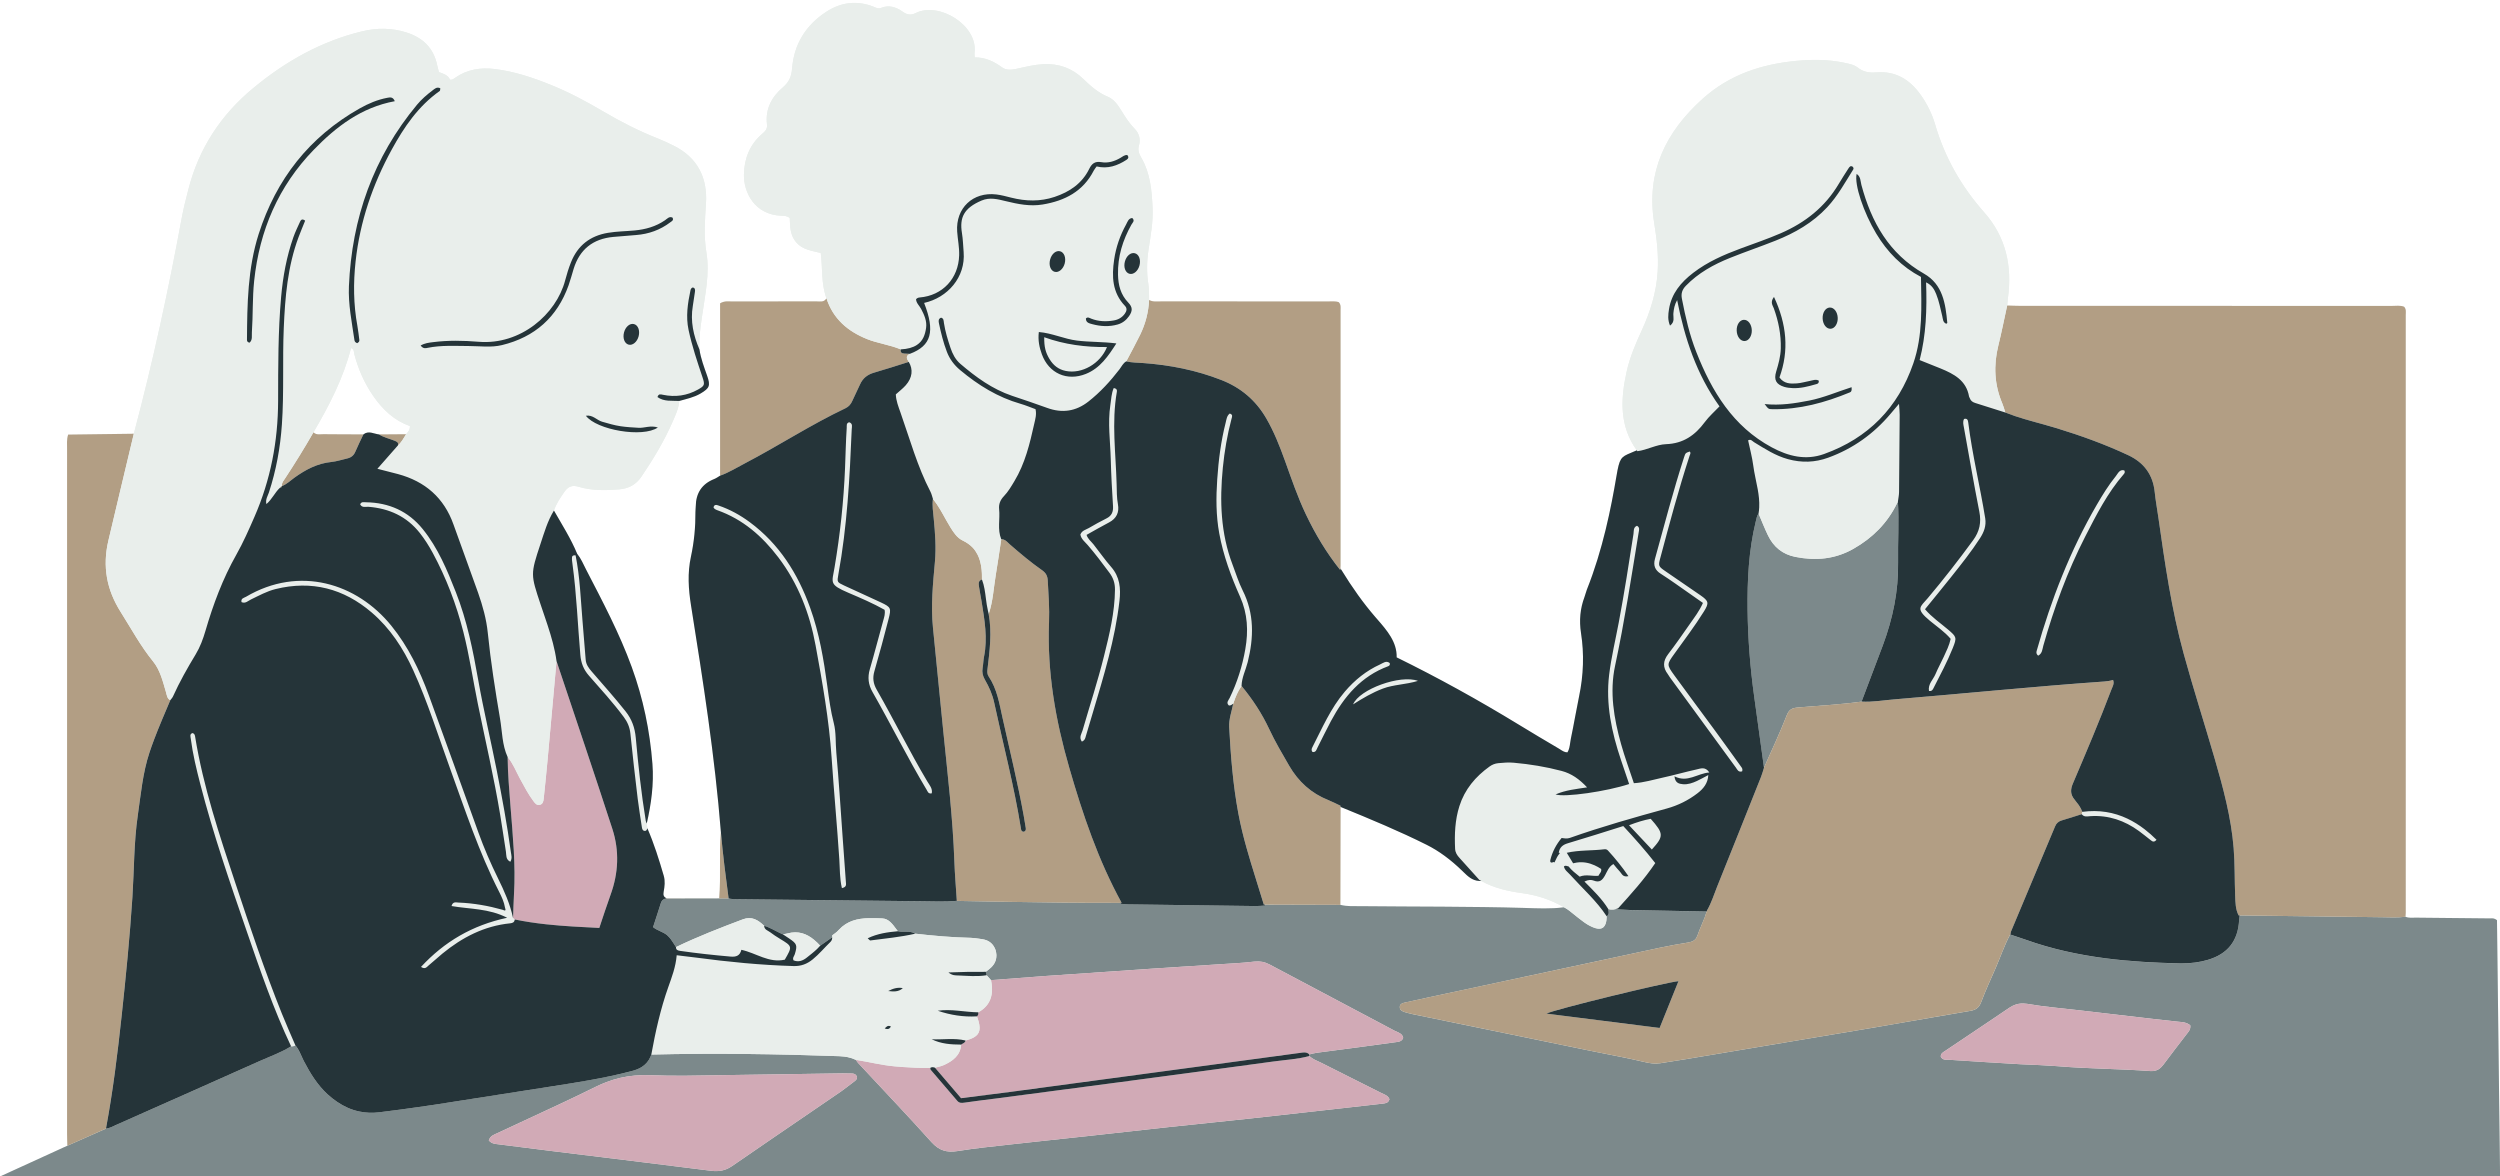 <?xml version="1.0" encoding="UTF-8" standalone="no"?><svg xmlns="http://www.w3.org/2000/svg" xmlns:xlink="http://www.w3.org/1999/xlink" fill="#000000" height="202.8" preserveAspectRatio="xMidYMid meet" version="1" viewBox="0.0 -0.5 431.0 202.8" width="431" zoomAndPan="magnify"><g id="change1_1"><path d="M431.01,202.325c-0.18-14.86-0.35-29.57-0.53-44.18c-0.51-0.41-0.91-0.31-1.28-0.31 c-4.23-0.05-8.47-0.08-12.7-0.13c-0.6-0.01-1.22,0.11-1.79-0.16c0.01-0.22,0.04-0.44,0.04-0.65V53.815c0-0.48,0.12-1-0.28-1.43 c-0.68-0.27-1.4-0.14-2.1-0.15h-64.03c-0.76,0-1.53-0.04-2.3-0.06c0.04-0.44,0.07-0.88,0.13-1.31c0.75-5.51-0.35-10.53-4.1-14.76 c-3.93-4.44-6.78-9.44-8.45-15.14c-0.55-1.85-1.4-3.59-2.53-5.16c-1.86-2.6-4.31-4.09-7.58-3.83c-1.21,0.1-2.23-0.03-3.22-0.81 c-0.69-0.54-1.6-0.69-2.47-0.87c-2.67-0.55-5.36-0.56-8.05-0.31c-6.06,0.56-11.63,2.4-16.23,6.54c-6.37,5.73-9.78,12.61-8.36,21.41 c0.45,2.76,0.78,5.55,0.6,8.38c-0.22,3.56-1.25,6.9-2.73,10.12c-1.06,2.3-2.06,4.63-2.61,7.11c-1.06,4.74-1.28,9.39,1.74,13.59 c-0.37,0.17-0.7,0.3-0.99,0.42c-1.78,0.73-1.99,0.92-2.52,4.07c-0.93,5.46-2.34,12.6-5.1,19.53c-0.09,0.23-0.15,0.46-0.22,0.68 c-0.05,0.19-0.11,0.39-0.18,0.58c-0.75,1.99-0.94,4.03-0.6,6.25c0.55,3.54,0.44,7.21-0.34,10.9c-0.24,1.18-0.47,2.38-0.68,3.53 c-0.23,1.23-0.47,2.51-0.73,3.75c-0.05,0.23-0.09,0.48-0.12,0.72c-0.09,0.59-0.16,1.15-0.47,1.64h-0.01c-0.46,0-0.82-0.23-1.19-0.47 c-0.1-0.06-0.2-0.13-0.3-0.19c-2.31-1.35-4.59-2.72-6.79-4.05c-7.17-4.38-14.09-8.19-21.16-11.67c0.08-2.64-1.66-4.64-3.34-6.57 l-0.38-0.43c-2-2.32-3.9-4.97-5.85-8.15c-0.04-0.05-0.08-0.11-0.13-0.17c0.02-0.18,0.03-0.36,0.03-0.54v-44.04 c0-0.43,0.09-0.89-0.3-1.32c-0.57-0.22-1.24-0.13-1.89-0.13c-9.57-0.01-19.14,0-28.71-0.01c-0.71,0-1.44,0.13-2.11-0.25 c-0.03-0.88,0.03-1.77-0.11-2.63c-0.33-2.04-0.29-4.05,0.02-6.08c0.36-2.38,0.81-4.78,0.69-7.2c-0.13-2.98-0.4-5.95-1.93-8.6 c-0.41-0.71-0.65-1.3-0.41-2.13c0.3-1.07,0.03-2.1-0.77-2.9c-0.94-0.95-1.63-2.07-2.32-3.19c-0.59-0.94-1.24-1.88-2.29-2.31 c-1.68-0.69-2.96-1.85-4.23-3.07c-1.92-1.86-4.22-2.68-6.91-2.54c-1.55,0.09-3.04,0.46-4.54,0.79c-0.88,0.19-1.79,0.31-2.55-0.24 c-1.4-1.02-2.9-1.74-4.7-1.72c-0.02-0.37-0.07-0.58-0.04-0.79c0.62-4.74-6.14-8.86-10.13-6.86c-0.87,0.44-1.52,0.3-2.27-0.23 c-1.12-0.8-2.36-1.21-3.72-0.65c-0.49,0.2-0.85-0.03-1.25-0.19c-2.89-1.15-5.64-0.8-8.19,0.86c-3.52,2.3-5.57,5.57-5.9,9.8 c-0.1,1.34-0.51,2.32-1.58,3.23c-1.93,1.63-3.06,3.75-2.74,6.38c0.09,0.81-0.32,1.19-0.84,1.64c-2.13,1.83-3.08,4.24-3.14,7 c-0.05,3.04,1.8,6.93,6.48,7.11c0.43,0.02,0.88-0.03,1.42,0.39c0.06,1.38,0.03,2.94,1.12,4.2c1.1,1.27,2.66,1.43,4.23,1.83 c0.33,2.61,0.05,5.3,0.98,7.81c-0.42,0.75-1.14,0.53-1.77,0.53c-4.83,0.02-9.67,0.01-14.5,0.02c-0.64,0-1.31-0.14-2.07,0.32v29.71 c-0.33,0.19-0.64,0.43-0.99,0.57c-2.15,0.85-3.17,2.44-3.2,4.71c-0.01,0.33-0.06,0.66-0.06,0.99c0.02,2.59-0.23,5.18-0.77,7.7 c-0.62,2.85-0.44,5.6,0.02,8.46c2.06,12.97,4.1,25.94,5.14,39.04c-0.34,3.73,0.03,7.49-0.29,11.41h-8.98 c-0.57-0.17-0.71-0.56-0.6-1.13c0.18-0.92,0.28-1.87,0.02-2.77c-0.81-2.78-1.67-5.54-2.83-8.2c-0.04-0.27-0.07-0.54-0.1-0.81 c0.77-3.38,1.24-6.81,0.98-10.27c-0.44-5.71-1.6-11.28-3.56-16.68c-2.13-5.85-5.03-11.33-7.88-16.83c-0.48-0.93-0.87-1.9-1.54-2.72 c-1.08-2.62-2.6-5.01-4-7.46c0.4-1.21,1.12-2.25,1.84-3.28c0.61-0.86,1.32-1.15,2.4-0.82c2.3,0.69,4.66,0.65,7.03,0.45 c1.63-0.15,2.89-0.82,3.83-2.22c2.03-3.01,3.9-6.11,5.35-9.44c0.51-1.15,1.05-2.3,1.15-3.58c1.26-0.36,2.54-0.61,3.69-1.29 c1.56-0.93,1.72-1.36,1.12-3.06c-0.52-1.49-1.09-2.96-1.32-4.53c-0.13-1.93,0.17-3.83,0.44-5.73c0.51-3.65,1.36-7.32,0.75-10.98 c-0.47-2.87-0.26-5.62-0.07-8.46c0.28-4.42-1.46-7.93-5.61-9.98c-0.88-0.43-1.78-0.86-2.7-1.22c-3.29-1.29-6.41-2.9-9.45-4.69 c-2.89-1.7-5.85-3.28-8.97-4.54c-3.11-1.26-6.29-2.32-9.65-2.74c-2.49-0.31-4.82,0.06-6.91,1.54c-0.22,0.15-0.42,0.35-0.84,0.3 c-0.32-0.77-1.11-1.03-1.91-1.31c-0.1-0.39-0.21-0.76-0.29-1.13c-0.6-3.01-2.48-4.81-5.33-5.71c-2.54-0.8-5.1-0.81-7.66-0.18 c-7.04,1.71-13.17,5.17-18.7,9.75c-5.6,4.62-9.41,10.41-11.21,17.47c-0.4,1.6-0.83,3.19-1.13,4.81c-2.31,12.55-5,25-8.28,37.33 c-3.77,0.05-7.54,0.1-11.32,0.15c-0.28,0.92-0.18,1.69-0.18,2.45c-0.01,39.33-0.01,78.67-0.01,118c0,0.72,0.04,1.43,0.06,2.14 c-3.88,1.77-7.75,3.54-11.62,5.31H431.01z M231.11,138.615c5.34,2.18,10.16,4.19,14.85,6.54c2.11,1.05,4.13,2.53,6.18,4.53 l0.15,0.15c0.75,0.73,1.53,1.49,2.74,1.54l0.36,0.02c2.22,1.23,4.63,1.75,7.13,2.1c2.51,0.34,4.9,1.13,7.11,2.42 c-2.3,0.31-4.61,0.18-6.91,0.11c-9.34-0.27-18.69-0.2-28.03-0.3c-1.21-0.02-2.42,0.08-3.61-0.23 C231.09,149.865,231.1,144.245,231.11,138.615z M60.52,59.495c0.58,0.22,0.48,0.73,0.58,1.12c0.68,2.57,1.74,4.96,3.25,7.15 c1.62,2.35,3.63,4.24,6.32,5.19c0.03,0.7-0.35,1.03-0.65,1.41c-1.56,0.01-3.12,0.02-4.67,0.03c-0.9-0.1-1.8-0.72-2.7,0 c-2.3-0.01-4.6-0.01-6.9-0.04c-0.58-0.01-1.22,0.18-1.71-0.33C56.74,69.435,59.19,64.715,60.52,59.495z" fill="#e9eeeb"/></g><g id="change2_1"><path d="M430.48,158.145c-0.51-0.41-0.91-0.31-1.28-0.31c-4.23-0.05-8.47-0.08-12.7-0.13 c-0.6-0.01-1.22,0.11-1.79-0.16c-0.001,0-0.003,0-0.004,0c0,0.001,0,0.003,0,0.004c-1.365,0.186-2.736,0.094-4.104,0.079 c-8.161-0.091-16.322-0.203-24.483-0.308l-0.002,0.018c-0.011,0.09-0.022,0.179-0.034,0.268c-0.023,0.178-0.048,0.355-0.058,0.534 c-0.198,3.6-1.971,5.843-5.419,6.857c-1.372,0.404-2.834,0.603-4.454,0.603c-0.16,0-0.322-0.002-0.485-0.006 c-7.979-0.189-17.359-0.822-26.446-4.08c-0.602-0.216-1.209-0.414-1.815-0.613c-0.278-0.091-0.557-0.182-0.834-0.274l-0.023-0.007 c-1.019,1.885-1.682,3.912-2.538,5.866c-0.84,1.91-1.72,3.81-2.45,5.76c-0.36,0.96-0.9,1.36-1.88,1.53 c-2.24,0.372-4.475,0.764-6.709,1.155c-1.412,0.247-2.825,0.487-4.237,0.734c-1.82,0.319-3.639,0.641-5.463,0.951 c-10.88,1.84-21.77,3.66-32.66,5.49c-1.47,0.24-2.93,0.48-4.4,0.7c-0.93,0.14-1.81,0-2.74-0.22c-2.62-0.62-5.26-1.123-7.898-1.65 c-0.595-0.118-1.19-0.236-1.785-0.358c-4.525-0.931-9.049-1.866-13.574-2.799c-5.538-1.14-11.077-2.278-16.613-3.423 c-0.48-0.1-0.96-0.24-1.43-0.37c-0.19-0.056-0.37-0.136-0.519-0.242c-0.198-0.139-0.338-0.331-0.333-0.629 c0.01-0.546,0.467-0.682,0.914-0.78c1.342-0.293,2.682-0.593,4.025-0.881c13.32-2.862,26.64-5.727,39.962-8.578 c1.611-0.345,3.236-0.627,4.862-0.893c0.174-0.028,0.332-0.068,0.481-0.117c0.508-0.168,0.87-0.472,1.078-1.091 c0.173-0.513,0.384-1.015,0.597-1.515c0.225-0.527,0.452-1.054,0.655-1.59c0.126-0.334,0.236-0.673,0.331-1.017l-3.035-0.059 c-3.419-0.065-6.839-0.132-10.258-0.204c-0.45-0.01-0.904-0.04-1.343-0.069c-0.212-0.015-0.423-0.028-0.634-0.04l-0.378-0.021 l0.042-0.047c-0.161,0.044-0.324,0.078-0.488,0.092c-0.28,0.024-0.564,0.003-0.851-0.067c0.025,0.275,0.101,0.562,0.034,0.816 c-0.039,0.152-0.13,0.293-0.313,0.412c0,0,0,0-0.001,0c-0.013,0.536-0.079,0.971-0.202,1.306c-0.366,1.006-1.253,1.109-2.786,0.297 c-0.342-0.181-0.661-0.394-0.973-0.616c-0.359-0.255-0.709-0.526-1.053-0.804c-0.208-0.167-0.415-0.336-0.625-0.501 c-0.487-0.383-0.951-0.799-1.494-1.102c-0.079-0.044-0.154-0.093-0.237-0.131c-2.3,0.31-4.61,0.18-6.91,0.11 c-9.34-0.27-18.69-0.2-28.03-0.3c-1.21-0.02-2.42,0.08-3.61-0.23c-4.338-0.01-8.676-0.029-13.005-0.039l0.049,0.163l-0.228,0.014 c-0.139,0.008-0.276,0.019-0.415,0.029c-0.298,0.023-0.616,0.043-0.909,0.043c-7.407-0.093-14.812-0.192-22.218-0.294 c-0.23-0.004-0.459-0.028-0.682-0.052c-0.104-0.012-0.209-0.022-0.313-0.032l-0.096-0.008l-0.046-0.085 c-0.016-0.029-0.03-0.058-0.045-0.087c-3.364,0.012-6.727-0.009-10.09-0.044c-6.041-0.061-12.084-0.173-18.13-0.288 c-2.08,0.18-4.17,0.08-6.25,0.06c-0.816-0.008-1.632-0.019-2.448-0.028c-9.56-0.094-19.12-0.205-28.68-0.318 c-0.19-0.002-0.381,0.001-0.571,0.003c-0.369,0.006-0.739-0.007-1.102-0.082c-0.096-0.02-0.193-0.034-0.288-0.064 c-3.604,0.007-7.207,0.015-10.806,0.022c-0.189,0.022-0.333,0.09-0.457,0.179c-0.202,0.146-0.339,0.363-0.426,0.648 c-0.201,0.627-0.405,1.254-0.611,1.889c-0.036,0.111-0.073,0.225-0.109,0.336c-0.2,0.615-0.402,1.235-0.609,1.875 c0.73,0.61,1.68,0.79,2.39,1.37c0,0,0.001,0.001,0.001,0.001c0,0,0.001,0.001,0.002,0.001c0.044,0.036,0.077,0.079,0.118,0.116 c0.42,0.376,0.723,0.826,1.01,1.29c0.032,0.052,0.066,0.103,0.098,0.154c0.106,0.172,0.213,0.344,0.327,0.512 c3.753-1.813,7.634-3.315,11.53-4.784c1.55-0.584,2.638,0.123,3.673,1.115c0.964,0.262,1.797,0.809,2.689,1.229 c0.176,0.082,0.35,0.168,0.531,0.236c0.27-0.05,0.55-0.08,0.81-0.15c1.848-0.502,3.299,0.047,4.561,1.09 c0.371,0.306,0.728,0.649,1.072,1.026c0.189-0.133,0.378-0.267,0.567-0.4c0.503-0.353,1.007-0.705,1.503-1.063 c0-0.009,0.002-0.018,0.003-0.028c0.003-0.097,0.003-0.195,0.006-0.295c-0.001,0-0.001-0.001-0.002-0.001 c0.001,0,0.001-0.001,0.002-0.001c0-0.001,0-0.003,0-0.004l0,0v0c0.336-0.266,0.728-0.495,1.011-0.818 c0.035-0.04,0.072-0.073,0.107-0.112c1.462-1.591,3.271-1.975,5.152-2.025c0.773-0.021,1.558,0.011,2.337,0.04 c1.128,0.044,1.79,0.997,2.438,1.866c0.088,0.117,0.175,0.233,0.264,0.344c0.014,0.003,0.028,0.004,0.042,0.007 c0.415,0.093,0.843,0.081,1.27,0.077c0.216-0.002,0.432,0,0.645,0.019c0.357,0.031,0.707,0.111,1.04,0.317 c3.2,0.37,6.42,0.65,9.65,0.72c0.251,0.008,0.502,0.039,0.753,0.07c0.244,0.029,0.486,0.06,0.729,0.099 c0.156,0.025,0.312,0.048,0.468,0.072c0.906,0.146,1.594,0.589,1.999,1.33c0.096,0.175,0.191,0.351,0.253,0.562 c0.076,0.26,0.118,0.513,0.132,0.76c0.001,0.024,0.006,0.048,0.007,0.072c0.001,0.041-0.004,0.08-0.004,0.121 c-0.005,0.761-0.312,1.454-0.938,2.045c-0.227,0.211-0.476,0.399-0.721,0.591c-0.056,0.045-0.111,0.091-0.166,0.137 c0.049,0.194,0.099,0.388,0.148,0.583c0.25,0.28,0.5,0.569,0.749,0.849c2.734-0.207,5.475-0.425,8.212-0.623 c0.438-0.032,0.875-0.069,1.313-0.1c6.245-0.44,12.49-0.867,18.736-1.288c1.353-0.091,2.706-0.176,4.059-0.263 c2.539-0.164,5.076-0.326,7.62-0.496c1.703-0.114,3.424-0.187,5.13-0.389c0.095-0.011,0.191-0.019,0.286-0.031 c0.067-0.009,0.129-0.005,0.195-0.01c0.397-0.036,0.775-0.026,1.137,0.039c0.023,0.004,0.046,0.003,0.069,0.008 c0.221,0.043,0.437,0.104,0.651,0.182c0.003,0.001,0.006,0.003,0.008,0.004c0.21,0.077,0.418,0.169,0.625,0.278 c7.19,3.81,14.39,7.61,21.57,11.43c0.55,0.29,1.29,0.41,1.45,1.2c-0.086,0.255-0.226,0.416-0.395,0.521 c-0.28,0.176-0.639,0.199-0.961,0.244c-4.243,0.588-8.488,1.158-12.736,1.708c-0.546,0.071-1.088,0.135-1.618,0.266 c-0.161,0.041-0.321,0.086-0.48,0.142v0.27c0.02,0.019,0.044,0.032,0.064,0.05c0.28,0.25,0.593,0.442,0.921,0.607 c0.38,0.19,0.776,0.351,1.154,0.543c0.735,0.374,1.472,0.742,2.208,1.112c2.651,1.334,5.306,2.661,7.955,3.999 c0.57,0.288,1.253,0.455,1.519,1.119c-0.096,0.39-0.314,0.563-0.574,0.654c-0.188,0.066-0.397,0.091-0.598,0.116 c-2.798,0.317-5.596,0.634-8.394,0.951c-0.201,0.023-0.402,0.046-0.602,0.069c-0.303,0.034-0.607,0.067-0.91,0.101 c-4.438,0.497-8.876,1.002-13.323,1.489c-4.53,0.49-9.06,0.94-13.59,1.43c-1.413,0.151-2.826,0.31-4.24,0.467 c-3.167,0.353-6.334,0.708-9.502,1.056c-4.418,0.485-8.84,0.941-13.257,1.438c-0.127,0.014-0.255,0.028-0.382,0.042 c-3.034,0.342-6.075,0.648-9.089,1.138c-1.86,0.3-3.19-0.1-4.49-1.54c-4.081-4.554-8.308-8.983-12.479-13.467 c-0.059-0.063-0.118-0.126-0.177-0.189c0,0,0,0,0,0c-0.001-0.001-0.002-0.002-0.003-0.004c-0.113-0.121-0.208-0.274-0.308-0.424 c-0.024-0.035-0.05-0.068-0.074-0.102c-0.443-0.215-0.9-0.362-1.369-0.462c-0.009-0.002-0.018-0.005-0.027-0.007 c-0.374-0.078-0.756-0.118-1.143-0.144c-0.106-0.007-0.212-0.019-0.319-0.022c-10.8-0.38-21.6-0.55-32.409-0.28 c-0.049,0.152-0.109,0.289-0.169,0.427c-0.311,0.713-0.777,1.237-1.363,1.63c-0.062,0.042-0.12,0.089-0.185,0.128 c-0.476,0.285-1.023,0.494-1.624,0.656c-2.431,0.645-4.889,1.147-7.36,1.588c-2.124,0.38-4.255,0.717-6.389,1.046 c-6.788,1.047-13.569,2.141-20.357,3.187c-0.909,0.14-1.82,0.265-2.731,0.395c-1.005,0.144-2.012,0.287-3.019,0.42 c-1.24,0.164-2.48,0.327-3.722,0.478c-1.227,0.149-2.371,0.086-3.454-0.143c-1.35-0.285-2.597-0.848-3.766-1.641 c-0.567-0.384-1.119-0.811-1.651-1.298c-1.768-1.619-3.002-3.629-4.105-5.735c-0.059-0.113-0.11-0.23-0.165-0.345 c-0.39-0.811-0.701-1.664-1.287-2.368c-0.009-0.01-0.014-0.022-0.023-0.032c-0.213,0.187-0.47,0.198-0.734,0.183 c-1.645,1.025-3.462,1.689-5.225,2.463c-0.094,0.041-0.189,0.08-0.283,0.122c-0.056,0.025-0.112,0.05-0.167,0.075 c-7.646,3.429-15.307,6.824-22.968,10.219c-0.425,0.188-0.849,0.378-1.274,0.567c-0.48,0.214-0.945,0.471-1.449,0.628 c-0.014,0.004-0.028,0.008-0.043,0.013c-0.164,0.049-0.333,0.088-0.508,0.11c-0.343,0.152-0.687,0.304-1.03,0.456 c-1.871,0.829-3.743,1.658-5.614,2.487c0,0,0-0.001,0-0.001c-3.879,1.769-7.747,3.539-11.616,5.308h431.01 C430.83,187.465,430.66,172.755,430.48,158.145z M147.491,185.767c-0.048,0.044-0.097,0.088-0.151,0.128 c-0.078,0.058-0.155,0.12-0.232,0.179c-0.493,0.376-0.985,0.753-1.482,1.123c-0.214,0.16-0.425,0.326-0.646,0.478 c-3.807,2.609-7.621,5.208-11.432,7.812c-2.455,1.678-4.91,3.356-7.354,5.05c-0.019,0.013-0.038,0.019-0.056,0.032 c-0.262,0.179-0.525,0.327-0.79,0.444c-0.007,0.003-0.014,0.006-0.022,0.009c-0.28,0.122-0.564,0.211-0.853,0.272 c-0.008,0.002-0.017,0.003-0.025,0.005c-0.284,0.058-0.573,0.089-0.868,0.097c-0.015,0-0.031,0.001-0.046,0.001 c-0.3,0.005-0.607-0.013-0.923-0.052c-3.87-0.49-7.74-0.98-11.61-1.45c-5.01-0.62-10.03-1.23-15.04-1.85 c-3.38-0.42-6.76-0.85-10.14-1.28c-0.079-0.01-0.16-0.02-0.24-0.03c-0.408-0.048-0.817-0.135-1.172-0.484 c-0.045-0.044-0.094-0.072-0.138-0.126c0,0,0-0.001,0-0.001c-0.001-0.001-0.002-0.001-0.003-0.003 c0.243-0.832,0.938-1.01,1.508-1.279c1.559-0.735,3.123-1.461,4.687-2.185c4.123-1.912,8.249-3.809,12.317-5.832 c0.57-0.283,1.142-0.525,1.715-0.745c1.604-0.619,3.228-0.998,4.923-1.149c0.88-0.079,1.777-0.104,2.702-0.065 c4.092,0.175,8.191,0.062,12.285-0.003c0.58-0.01,1.16-0.021,1.74-0.028c1.636-0.019,3.273-0.049,4.909-0.073 c4.742-0.069,9.484-0.141,14.226-0.216c0.367,0,0.729,0.011,1.093,0.02c0.184,0.004,0.368,0,0.551,0.008 c0.148,0.006,0.286,0.041,0.41,0.099c0.021,0.01,0.044,0.014,0.064,0.026c0.025,0.014,0.044,0.037,0.067,0.055 c0.04,0.03,0.083,0.057,0.117,0.096c0.02,0.023,0.031,0.055,0.048,0.082c0.028,0.043,0.06,0.083,0.08,0.136c0,0.001,0,0.001,0,0.002 c0,0.001,0.001,0.001,0.001,0.001C147.824,185.368,147.692,185.584,147.491,185.767z M377.591,176.746 c-0.075,0.373-0.299,0.644-0.515,0.911c-0.041,0.051-0.083,0.103-0.122,0.154c-1.33,1.751-2.695,3.476-3.997,5.248 c-0.091,0.124-0.191,0.221-0.288,0.324c-0.056,0.06-0.108,0.134-0.166,0.187c-0.002,0.002-0.005,0.003-0.007,0.005 c-0.478,0.432-1.038,0.631-1.776,0.579c-5.31-0.4-10.65-0.39-15.97-0.84c-0.129-0.011-0.258-0.018-0.387-0.028 c-0.903-0.07-1.807-0.123-2.712-0.163c-1.107-0.048-2.215-0.087-3.321-0.149c-4.06-0.23-8.11-0.5-12.17-0.76 c-0.031-0.002-0.063-0.002-0.094-0.003c-0.238-0.007-0.488,0.008-0.723-0.022c-0.162-0.02-0.316-0.062-0.451-0.155 c-0.119-0.082-0.224-0.2-0.307-0.374c-0.013-0.574,0.432-0.764,0.782-0.999c2.251-1.515,4.505-3.024,6.758-4.535 c1.446-0.97,2.892-1.94,4.334-2.921c0.338-0.228,0.672-0.382,1.012-0.503c0.276-0.098,0.563-0.16,0.861-0.186 c0.302-0.026,0.622-0.02,0.965,0.027c0.075,0.01,0.14,0.007,0.217,0.021c0.001,0,0.002,0,0.003,0.001c0,0,0.001,0,0.001,0 c0.044,0.008,0.088,0.013,0.132,0.021c2.818,0.493,5.682,0.721,8.528,1.055c4.364,0.512,8.729,1.024,13.093,1.531 c1.419,0.165,2.839,0.317,4.259,0.471c0.102,0.011,0.204,0.02,0.307,0.029c0.569,0.048,1.137,0.119,1.649,0.501 c0.037,0.027,0.077,0.04,0.113,0.071C377.629,176.433,377.622,176.598,377.591,176.746z M301.278,104.658 c-0.057-5.119,0.185-10.226,1.409-15.234c0.059-0.24,0.105-0.484,0.175-0.719c0.069-0.235,0.161-0.463,0.31-0.671 c0.031,0.072,0.061,0.145,0.091,0.218c0.503,1.185,0.975,2.384,1.534,3.542c0.961,1.994,2.502,3.268,4.726,3.713 c3.517,0.704,6.86,0.4,10.027-1.407c3.281-1.872,5.827-4.41,7.48-7.799c0.054-0.111,0.116-0.214,0.168-0.327 c0.21,3.504-0.026,7.009,0.029,10.512c0.078,4.953-0.915,9.688-2.633,14.296c-1.206,3.233-2.44,6.455-3.661,9.682 c-0.067,0.01-0.135,0.015-0.202,0.024c-3.578,0.492-7.186,0.665-10.779,0.988c-0.969,0.087-1.507,0.306-1.914,1.346 c-0.299,0.765-0.611,1.524-0.932,2.28c-0.642,1.512-1.318,3.011-1.992,4.511c-0.29,0.646-0.579,1.293-0.866,1.94 c-0.046,0.104-0.093,0.208-0.139,0.312c0,0,0,0,0,0c-0.563-4.083-1.124-8.167-1.688-12.25 C301.734,114.652,301.333,109.663,301.278,104.658z" fill="#7c898b"/></g><g id="change3_1"><path d="M241.906,178.42c-0.085,0.252-0.224,0.411-0.391,0.516c-0.28,0.176-0.639,0.199-0.961,0.244 c-4.243,0.588-8.488,1.158-12.736,1.708c-0.546,0.071-1.088,0.135-1.618,0.266c-0.161,0.04-0.321,0.084-0.48,0.138 c-0.332-0.371-0.758-0.383-1.206-0.323c-4.178,0.565-8.356,1.129-12.534,1.692c-7.108,0.958-14.217,1.914-21.326,2.871 c-5.371,0.723-10.741,1.455-16.114,2.169c-2.927,0.389-5.858,0.749-8.851,1.13c-1.506-1.761-3-3.508-4.494-5.255 c0.518-0.153,1.064-0.245,1.549-0.469c1.528-0.704,2.811-1.645,2.968-3.518c0.126-0.115,0.297-0.183,0.444-0.276 c0.147-0.093,0.271-0.21,0.303-0.426c0.595-0.16,1.072-0.337,1.44-0.549c1.104-0.634,1.228-1.578,0.633-3.319 c-0.035-0.102-0.08-0.199-0.121-0.299c0.251-0.173,0.283-0.423,0.244-0.697c0.56-0.313,1.008-0.671,1.357-1.068 c0.174-0.198,0.324-0.407,0.45-0.624c0.633-1.086,0.689-2.4,0.387-3.856c0,0,0,0,0,0c2.738-0.209,5.475-0.423,8.213-0.624 c0.438-0.032,0.875-0.069,1.313-0.1c6.245-0.44,12.49-0.867,18.736-1.288c1.353-0.091,2.706-0.176,4.059-0.263 c2.539-0.163,5.078-0.326,7.616-0.494c1.713-0.113,3.432-0.187,5.134-0.391c0.095-0.011,0.191-0.019,0.286-0.031 c0.067-0.009,0.129-0.005,0.195-0.01c0.397-0.035,0.775-0.025,1.137,0.039c0.023,0.004,0.046,0.003,0.069,0.008 c0.221,0.043,0.437,0.104,0.651,0.182c0.003,0.001,0.006,0.003,0.008,0.004c0.211,0.078,0.42,0.171,0.628,0.282 c7.19,3.806,14.384,7.605,21.566,11.427C241.008,177.508,241.753,177.63,241.906,178.42z M238.023,187.876 c-2.649-1.338-5.304-2.665-7.955-3.999c-0.736-0.37-1.473-0.737-2.207-1.109c-0.379-0.192-0.775-0.355-1.156-0.546 c-0.328-0.165-0.641-0.357-0.921-0.607c-0.021-0.019-0.046-0.032-0.067-0.052c-2.018,0.552-4.107,0.651-6.165,0.934 c-8.853,1.219-17.712,2.398-26.571,3.578c-7.011,0.935-14.025,1.853-21.038,2.775c-1.903,0.25-3.811,0.46-5.708,0.748 c-0.483,0.073-0.867,0.072-1.189-0.302c-1.537-1.786-3.071-3.576-4.598-5.37c-0.062-0.073-0.047-0.211-0.069-0.319c0,0,0,0,0,0 c-1.559,0.023-3.11-0.04-4.663-0.152c-0.518-0.037-1.035-0.08-1.554-0.127c-2.24-0.202-4.401-0.775-6.609-1.108 c-0.002,0-0.004-0.001-0.006-0.001c0.025,0.034,0.05,0.067,0.074,0.102c0.1,0.147,0.192,0.299,0.312,0.428c0,0,0,0,0,0 c0.059,0.063,0.118,0.126,0.177,0.189c4.172,4.479,8.396,8.909,12.484,13.462c1.3,1.448,2.622,1.842,4.482,1.54 c3.013-0.489,6.056-0.795,9.093-1.133c0.127-0.014,0.255-0.028,0.382-0.042c4.417-0.497,8.839-0.953,13.257-1.438 c3.168-0.348,6.335-0.703,9.502-1.056c1.413-0.157,2.826-0.318,4.24-0.471c4.529-0.49,9.061-0.939,13.59-1.429 c4.443-0.481,8.883-0.986,13.324-1.485c0.303-0.034,0.607-0.067,0.91-0.101c0.201-0.023,0.402-0.046,0.602-0.069 c2.799-0.314,5.597-0.63,8.394-0.955c0.203-0.024,0.411-0.047,0.598-0.112c0.26-0.09,0.478-0.264,0.574-0.654 C239.276,188.332,238.593,188.164,238.023,187.876z M147.71,185.067c-0.02-0.053-0.052-0.094-0.08-0.137 c-0.017-0.026-0.028-0.059-0.048-0.082c-0.034-0.039-0.076-0.066-0.117-0.096c-0.023-0.017-0.042-0.04-0.067-0.055 c-0.02-0.011-0.043-0.016-0.064-0.026c-0.124-0.058-0.262-0.093-0.41-0.099c-0.184-0.007-0.368-0.003-0.551-0.008 c-0.366-0.009-0.732-0.021-1.097-0.015c-4.741,0.07-9.481,0.143-14.222,0.211c-1.636,0.023-3.273,0.053-4.909,0.073 c-0.58,0.007-1.16,0.019-1.74,0.028c-4.096,0.069-8.196,0.183-12.283,0.006c-0.926-0.04-1.824-0.016-2.704,0.063 c-1.695,0.151-3.32,0.531-4.923,1.149c-0.572,0.221-1.142,0.462-1.711,0.746c-4.066,2.025-8.196,3.922-12.32,5.832 c-1.565,0.724-3.128,1.45-4.687,2.185c-0.571,0.269-1.265,0.448-1.508,1.279c0.001,0.001,0.002,0.001,0.003,0.003 c0.043,0.054,0.092,0.082,0.137,0.127c0.355,0.349,0.765,0.436,1.172,0.484c0.082,0.01,0.164,0.02,0.245,0.03 c3.377,0.433,6.755,0.861,10.134,1.279c5.015,0.62,10.031,1.228,15.046,1.848c3.87,0.478,7.74,0.965,11.609,1.453 c0.315,0.04,0.62,0.057,0.92,0.052c0.015,0,0.031,0,0.046-0.001c0.295-0.007,0.584-0.038,0.868-0.097 c0.008-0.002,0.017-0.003,0.025-0.005c0.288-0.061,0.572-0.151,0.853-0.272c0.007-0.003,0.014-0.006,0.022-0.009 c0.265-0.116,0.528-0.267,0.79-0.444c0.019-0.013,0.038-0.019,0.056-0.032c2.444-1.694,4.899-3.372,7.354-5.05 c3.809-2.604,7.621-5.203,11.428-7.811c0.222-0.152,0.434-0.318,0.65-0.479c0.496-0.371,0.988-0.748,1.482-1.123 c0.078-0.06,0.156-0.121,0.234-0.181c0.053-0.04,0.102-0.083,0.149-0.126c0.201-0.183,0.333-0.399,0.22-0.698 C147.711,185.068,147.711,185.068,147.71,185.067z M377.488,176.174c-0.516-0.38-1.083-0.45-1.649-0.501 c-0.102-0.009-0.205-0.018-0.307-0.029c-1.42-0.154-2.84-0.307-4.259-0.471c-4.365-0.507-8.729-1.019-13.093-1.531 c-2.846-0.334-5.71-0.562-8.528-1.055c-0.044-0.008-0.089-0.013-0.133-0.021c-0.001,0-0.002,0-0.003-0.001 c-0.077-0.014-0.143-0.01-0.217-0.021c-0.344-0.047-0.664-0.054-0.965-0.027c-0.298,0.026-0.585,0.088-0.861,0.186 c-0.34,0.121-0.674,0.276-1.014,0.507c-1.44,0.978-2.886,1.948-4.332,2.917c-2.253,1.512-4.508,3.02-6.758,4.535 c-0.35,0.236-0.795,0.425-0.782,0.999c0.083,0.173,0.188,0.292,0.307,0.374c0.135,0.092,0.289,0.134,0.451,0.155 c0.235,0.03,0.485,0.016,0.723,0.022c0.031,0.001,0.062,0.001,0.093,0.002c4.058,0.256,8.114,0.535,12.175,0.758 c1.105,0.061,2.211,0.102,3.317,0.151c0.906,0.04,1.81,0.09,2.712,0.163c0.13,0.01,0.261,0.012,0.392,0.023 c5.314,0.452,10.652,0.448,15.969,0.84c0.734,0.054,1.296-0.144,1.773-0.574c0.002-0.002,0.005-0.003,0.007-0.005 c0.058-0.053,0.11-0.127,0.166-0.187c0.097-0.104,0.196-0.2,0.288-0.324c1.302-1.772,2.667-3.497,3.997-5.248 c0.039-0.052,0.081-0.103,0.122-0.154c0.214-0.267,0.439-0.538,0.515-0.911c0.03-0.149,0.037-0.314,0.01-0.501 C377.565,176.214,377.525,176.201,377.488,176.174z M88.608,153.686c-0.083,1.367-0.105,2.737-0.155,4.105 c0.095,0.075,0.19,0.149,0.285,0.224h0c0.901,0.187,1.804,0.347,2.709,0.484c0.905,0.138,1.813,0.253,2.722,0.352 c3.031,0.329,6.084,0.472,9.148,0.629c0.677-2.001,1.272-3.881,1.947-5.732c1.365-3.747,1.53-7.567,0.311-11.326 c-3.137-9.669-6.41-19.294-9.63-28.939c0,0,0,0,0,0c-0.518,5.727-1.031,11.457-1.557,17.186c-0.201,2.183-0.427,4.365-0.655,6.545 c-0.046,0.442-0.15,0.904-0.657,1.039c-0.515,0.137-0.817-0.247-1.078-0.594c-0.925-1.233-1.633-2.598-2.367-3.948 c-0.678-1.247-1.177-2.599-2.117-3.696c0.025,2.856,0.274,5.699,0.496,8.543C88.403,143.594,88.917,148.623,88.608,153.686z" fill="#d1aab6"/></g><g id="change4_1"><path d="M414.745,53.813c0.006,34.359,0.004,68.719,0.001,103.078c0,0.218-0.027,0.436-0.041,0.654 c0,0.001,0,0.003,0,0.004c-1.365,0.186-2.736,0.094-4.104,0.079c-8.161-0.091-16.322-0.203-24.483-0.308 c-0.06-0.001-0.119-0.001-0.179-0.002c-0.001,0-0.002,0-0.003,0c-0.547-1.062-0.548-2.222-0.595-3.372 c-0.112-2.746-0.039-5.495-0.263-8.242c-0.432-5.299-1.807-10.389-3.281-15.458c-1.749-6.016-3.668-11.985-5.327-18.025 c-2.115-7.701-3.243-15.601-4.368-23.494c-0.21-1.469-0.48-2.932-0.633-4.407c-0.314-3.013-1.868-5.08-4.589-6.355 c-3.992-1.871-8.125-3.358-12.335-4.651c-0.735-0.226-1.475-0.435-2.217-0.64c-0.556-0.154-1.113-0.305-1.669-0.459 c-1.668-0.462-3.329-0.948-4.941-1.596c0,0,0,0,0,0c-0.023-0.07-0.044-0.14-0.066-0.21c-0.143-0.452-0.272-0.91-0.456-1.344 c-1.379-3.253-1.529-6.573-0.687-9.987c0.564-2.287,1.021-4.601,1.525-6.902c0.769,0.02,1.539,0.057,2.308,0.058 c21.342,0.003,42.683,0.001,64.025,0.009c0.703,0,1.424-0.127,2.1,0.143C414.869,52.818,414.745,53.336,414.745,53.813z M28.612,118.82c-0.543-1.847-1.004-3.797-2.219-5.29c-2.167-2.664-3.779-5.662-5.595-8.539c-2.4-3.803-3.163-7.804-2.116-12.282 c1.437-6.15,2.935-12.285,4.387-18.432c-3.771,0.051-7.542,0.101-11.321,0.152c-0.275,0.915-0.182,1.685-0.182,2.441 c-0.005,39.336-0.004,78.672-0.002,118.008c0,0.713,0.034,1.426,0.052,2.139c0,0,0,0.001,0,0.001 c1.871-0.829,3.743-1.658,5.614-2.487c0.344-0.152,0.687-0.305,1.031-0.457c1.203-6.424,2.001-12.905,2.701-19.397 c0.736-6.818,1.414-13.641,1.859-20.489c0.306-4.709,0.249-9.446,0.93-14.124c0.528-3.631,0.846-7.308,2.011-10.824 c0.255-0.769,0.528-1.53,0.814-2.286c0.507-1.342,1.056-2.667,1.613-3.988c0.385-0.913,0.773-1.825,1.157-2.739c0,0,0,0,0,0 C28.799,119.914,28.766,119.347,28.612,118.82z M228.925,51.472c-9.573-0.005-19.146-0.001-28.719-0.009 c-0.706-0.001-1.437,0.128-2.102-0.251c-0.104,2.091-0.614,4.085-1.527,5.961c-0.732,1.505-1.54,2.973-2.319,4.455 c-0.029,0.056-0.06,0.112-0.089,0.168c0.966,0.234,1.956,0.221,2.939,0.292c4.624,0.334,9.124,1.23,13.456,2.922 c3.347,1.308,5.922,3.483,7.731,6.595c1.359,2.338,2.335,4.836,3.248,7.365c1.117,3.095,2.17,6.214,3.588,9.191 c0.816,1.712,1.708,3.378,2.692,4.986c0.985,1.608,2.062,3.159,3.249,4.643c0.004-0.094,0.007-0.189,0.013-0.283 c0.011-0.18,0.024-0.36,0.024-0.541c0.003-14.682,0.005-29.363,0.001-44.045c0-0.428,0.087-0.886-0.301-1.32 C230.238,51.387,229.574,51.472,228.925,51.472z M156.865,60.5c-0.323-0.016-0.645-0.04-0.968-0.046 c-0.483-0.009-0.688-0.243-0.615-0.719c0,0-0.001,0-0.001,0c-1.866-0.793-3.907-1.019-5.784-1.771 c-0.836-0.335-1.62-0.721-2.346-1.167s-1.391-0.952-1.987-1.526c-0.013-0.012-0.023-0.027-0.036-0.039 c-0.581-0.565-1.098-1.194-1.539-1.899c-0.45-0.721-0.822-1.519-1.108-2.404c-0.419,0.743-1.144,0.53-1.772,0.532 c-4.833,0.014-9.665,0.003-14.498,0.015c-0.639,0.002-1.312-0.137-2.067,0.32c0,9.87,0,19.791,0,29.712 c1.509-0.533,2.86-1.383,4.268-2.119c5.84-3.05,11.369-6.668,17.332-9.495c0.585-0.277,0.943-0.706,1.199-1.285 c0.421-0.954,0.904-1.88,1.328-2.833c0.481-1.082,1.289-1.706,2.427-2.032c2.004-0.574,3.984-1.229,5.975-1.85 C156.314,61.37,156.083,60.865,156.865,60.5z M124.281,142.973c-0.344,3.732,0.033,7.493-0.29,11.413c-3.087,0-6.026,0-8.976-0.002 c-0.011-0.002-0.118-0.048-0.118-0.048s-0.081,0.062-0.093,0.068c0,0-0.004,0.003-0.004,0.003c0.001,0,0.003,0,0.004,0 c3.599-0.007,7.203-0.014,10.806-0.022c0,0,0-0.001,0-0.001C125.106,150.588,124.612,146.79,124.281,142.973z M364.287,116.73 c0.263,0.65-0.098,1.159-0.302,1.699c-2.058,5.438-4.334,10.788-6.613,16.135c-0.464,1.088-0.464,1.917,0.303,2.834 c0.52,0.622,1.032,1.284,1.311,2.073c-0.016,0.063-0.03,0.126-0.045,0.189c0,0.002-0.001,0.004-0.002,0.006 c-0.016,0.068-0.033,0.137-0.049,0.205c-1.147,0.361-2.287,0.742-3.442,1.075c-0.576,0.166-0.932,0.495-1.161,1.044 c-2.53,6.049-5.072,12.094-7.608,18.141c-0.041,0.097-0.035,0.214-0.051,0.322c-0.03,0.053-0.053,0.11-0.082,0.163 c-1.016,1.882-1.683,3.916-2.541,5.868c-0.84,1.911-1.716,3.81-2.449,5.762c-0.359,0.956-0.894,1.36-1.879,1.525 c-2.237,0.374-4.472,0.766-6.706,1.157c-1.411,0.247-2.826,0.487-4.237,0.734c-1.819,0.319-3.638,0.64-5.459,0.948 c-10.887,1.845-21.779,3.664-32.67,5.49c-1.463,0.245-2.928,0.478-4.394,0.701c-0.929,0.141-1.808-0.002-2.742-0.223 c-2.616-0.618-5.259-1.121-7.897-1.646c-0.595-0.118-1.19-0.236-1.785-0.358c-4.525-0.931-9.049-1.866-13.574-2.799 c-5.536-1.142-11.073-2.281-16.609-3.425c-0.483-0.1-0.96-0.234-1.435-0.372c-0.19-0.055-0.369-0.133-0.518-0.239 c-0.198-0.139-0.338-0.331-0.333-0.629c0.01-0.546,0.467-0.682,0.914-0.78c1.342-0.293,2.682-0.593,4.025-0.881 c13.32-2.862,26.64-5.727,39.962-8.578c1.611-0.345,3.236-0.627,4.862-0.893c0.174-0.028,0.332-0.068,0.481-0.117 c0.508-0.165,0.874-0.469,1.082-1.09c0.172-0.515,0.381-1.016,0.594-1.516c0.225-0.528,0.453-1.055,0.655-1.59 c0.127-0.333,0.237-0.673,0.334-1.017c0.017-0.061,0.042-0.118,0.057-0.179c0.189-0.322,0.357-0.652,0.512-0.988 s0.297-0.678,0.432-1.022c0.271-0.689,0.516-1.388,0.792-2.073c2.544-6.315,5.064-12.64,7.584-18.964 c0.101-0.253,0.185-0.513,0.265-0.775c0.08-0.262,0.155-0.526,0.239-0.786v0c0,0,0,0,0,0c0,0,0,0,0,0 c0.046-0.104,0.093-0.208,0.139-0.312c0.287-0.647,0.575-1.294,0.866-1.94c0.674-1.5,1.35-2.998,1.992-4.511 c0.321-0.756,0.633-1.516,0.932-2.28c0.407-1.04,0.945-1.259,1.914-1.346c3.593-0.322,7.201-0.495,10.779-0.988 c0.067-0.009,0.135-0.015,0.202-0.024c1.874,0.112,3.722-0.223,5.577-0.376c12.088-1.002,24.156-2.231,36.257-3.086 C363.258,116.967,363.737,116.907,364.287,116.73z M289.367,168.654c-1.997,0.159-21.516,4.896-22.766,5.594 c6.675,0.845,13.055,1.653,19.517,2.472C287.228,173.966,288.281,171.351,289.367,168.654z M184.342,131.841 c-2.367-8.195-3.82-16.477-3.485-25.036c0.095-2.417-0.083-4.835-0.221-7.251c-0.047-0.809-0.347-1.306-0.983-1.751 c-1.939-1.357-3.746-2.884-5.534-4.434c-0.328-0.284-0.617-0.664-1.034-0.828c-0.139-0.055-0.292-0.085-0.465-0.08 c-0.009,0.06-0.018,0.121-0.027,0.181c-0.303,1.989-0.59,3.981-0.92,5.965c-0.376,2.256-0.477,4.563-1.227,6.751 c0.585,3.177,0.173,6.336-0.202,9.491c-0.055,0.465-0.06,0.887,0.19,1.258c1.456,2.16,1.852,4.672,2.396,7.134 c1.243,5.624,2.632,11.217,3.657,16.888c0.127,0.701,0.24,1.404,0.352,2.107c0.046,0.287,0.008,0.546-0.314,0.656 c-0.489,0.008-0.49-0.379-0.538-0.682c-1.168-7.266-3.046-14.381-4.586-21.567c-0.306-1.426-0.882-2.711-1.599-3.948 c-0.376-0.65-0.532-1.301-0.399-2.045c0.116-0.646,0.118-1.313,0.247-1.955c0.642-3.195,0.085-6.333-0.421-9.473 c-0.139-0.865-0.328-1.723-0.449-2.59c-0.067-0.478-0.164-1.022,0.509-1.215c0,0,0,0,0,0c0.036-1.584-0.122-3.062-0.764-4.308 c-0.218-0.423-0.475-0.827-0.821-1.19c-0.455-0.476-1.033-0.895-1.761-1.244c-0.943-0.451-1.534-1.362-2.099-2.271 c-0.253-0.407-0.491-0.822-0.725-1.241c-0.703-1.255-1.369-2.531-2.284-3.654c-0.153,1.157,0.033,2.302,0.143,3.447 c0.237,2.46,0.426,4.905,0.202,7.394c-0.34,3.771-0.723,7.552-0.34,11.352c0.594,5.903,1.172,11.807,1.763,17.711 c0.755,7.543,1.664,15.071,1.931,22.657c0.079,2.25,0.276,4.496,0.42,6.743c6.042,0.119,12.083,0.232,18.126,0.293 c3.363,0.034,6.727,0.056,10.09,0.044c0.068,0,0.136,0.001,0.204,0c0,0,0-0.001-0.001-0.001 C189.329,147.777,186.666,139.887,184.342,131.841z M229.033,137.45c-2.968-1.174-5.176-3.178-6.774-5.932 c-1.208-2.082-2.43-4.15-3.45-6.334c-1.256-2.686-2.877-5.143-4.763-7.427c-0.038,0.052-0.067,0.109-0.103,0.162 c-0.554,0.812-0.932,1.706-1.241,2.633c-0.03,0.091-0.064,0.18-0.093,0.271c-0.065,0.336-0.145,0.669-0.227,1.001 c-0.083,0.333-0.168,0.664-0.243,0.998c-0.15,0.668-0.258,1.343-0.222,2.044c0.262,4.993,0.657,9.971,1.581,14.895 c0.377,2.01,0.869,3.987,1.419,5.948c0.917,3.268,1.995,6.491,2.969,9.744c0.063,0,0.126,0,0.189,0.001 c4.335,0.014,8.67,0.028,13.006,0.042c0.011-5.627,0.021-11.253,0.032-16.88c0-0.065,0-0.13,0-0.195v0 c-0.346-0.163-0.688-0.335-1.033-0.502C229.735,137.751,229.388,137.59,229.033,137.45z M54.042,74.029 c-1.548,2.702-3.184,5.349-4.896,7.951c-0.262,0.399-0.618,0.768-0.56,1.307c0,0.003-0.001,0.005,0,0.008 c0.006-0.001,0.008-0.005,0.014-0.006c0,0-0.015,0.016-0.015,0.016l0,0c0-0.004,0.001-0.006,0.001-0.01 c-0.001,0-0.001,0-0.001,0.001c-0.091,0.012-0.165,0.042-0.221,0.093c-0.056,0.052-0.096,0.122-0.117,0.213 c0.098-0.008,0.178-0.036,0.238-0.087c0.057-0.048,0.092-0.121,0.109-0.214h0c0.832-0.306,1.452-0.936,2.149-1.439 c1.93-1.389,3.962-2.473,6.386-2.718c0.914-0.092,1.806-0.401,2.71-0.6c0.687-0.152,1.149-0.519,1.429-1.193 c0.209-0.502,0.438-0.996,0.672-1.487c0.235-0.491,0.475-0.98,0.707-1.473c-2.299-0.009-4.598-0.005-6.896-0.034 C55.171,74.35,54.533,74.537,54.042,74.029z M68.035,75.484c0.374,0.151,0.703,0.296,0.576,0.793 c0.619-0.528,0.98-1.245,1.405-1.915c-1.557,0.012-3.114,0.023-4.671,0.035C66.175,74.925,67.139,75.122,68.035,75.484z" fill="#b29e84"/></g><g id="change1_2"><path d="M88.453,157.792c0.095,0.075,0.19,0.149,0.285,0.224c-0.022,0.238-0.109,0.393-0.244,0.494 c-0.136,0.101-0.32,0.147-0.536,0.169c-4.473,0.448-8.27,2.421-11.69,5.222c-0.807,0.661-1.563,1.383-2.374,2.04 c-0.304,0.246-0.577,0.74-1.317,0.256c4.021-4.34,8.822-7.181,14.854-8.475c-3.188-1.632-6.426-1.469-9.59-2.02 c0.225-0.823,0.786-0.615,1.215-0.598c1.294,0.05,2.575,0.188,3.843,0.4c1.268,0.212,2.524,0.499,3.77,0.849c0,0,0,0,0,0 c0.467,0.249,0.575,0.102,0.396-0.36c-0.16-0.987-0.582-1.89-1.025-2.76c-3.478-6.82-5.85-14.077-8.451-21.244 c-2.058-5.671-3.845-11.446-6.355-16.946c-1.727-3.784-3.968-7.225-7.161-9.955c-4.835-4.133-10.355-5.568-16.571-4.031 c-1.498,0.37-2.854,1.127-4.24,1.793c-0.501,0.24-0.964,0.764-1.631,0.454c-0.127-0.669,0.43-0.716,0.772-0.917 c9.226-5.436,19.124-2.333,25.063,4.993c2.914,3.594,4.885,7.683,6.457,11.979c2.886,7.882,5.704,15.789,8.558,23.683 c0.971,2.686,2.102,5.307,3.366,7.867C86.94,153.119,87.947,155.359,88.453,157.792z M48.592,174.254 c-2.96-7.382-5.495-14.916-8.002-22.458c-2.765-8.317-5.555-16.633-6.961-25.326c-0.044-0.273-0.131-0.533-0.467-0.593 c-0.494,0.203-0.329,0.571-0.279,0.962c0.342,2.669,0.979,5.274,1.65,7.873c2.208,8.549,5.087,16.887,7.96,25.226 c2.322,6.738,4.625,13.484,7.683,19.939c0,0.001,0.001,0.002,0.001,0.003c0.264,0.015,0.521,0.004,0.734-0.183c0,0,0,0,0-0.001 C50.136,177.884,49.326,176.084,48.592,174.254z M97.344,84.236c-0.726,1.033-1.447,2.067-1.849,3.282 c-1.1,1.794-1.673,3.804-2.326,5.774c-1.733,5.234-1.692,5.232,0.022,10.402c0.267,0.805,0.544,1.608,0.816,2.412 c0.136,0.402,0.271,0.804,0.403,1.207c0.006,0.019,0.012,0.039,0.019,0.058c0.653,1.997,1.232,4.014,1.515,6.113c0,0,0,0,0,0 c-0.518,5.727-1.031,11.457-1.557,17.186c-0.201,2.183-0.427,4.365-0.655,6.545c-0.046,0.442-0.15,0.904-0.657,1.039 c-0.515,0.137-0.817-0.247-1.078-0.594c-0.925-1.233-1.633-2.598-2.367-3.948c-0.678-1.247-1.177-2.599-2.117-3.696 c-0.958-2.095-0.931-4.389-1.305-6.599c-0.835-4.925-1.615-9.859-2.118-14.835c-0.238-2.35-0.878-4.642-1.663-6.873 c-1.386-3.935-2.85-7.843-4.244-11.776c-1.638-4.623-4.897-7.44-9.576-8.705c-1.096-0.296-2.198-0.567-3.548-0.913 c1.269-1.443,2.41-2.741,3.551-4.039c0.619-0.528,0.98-1.245,1.406-1.915c0.304-0.374,0.687-0.707,0.65-1.407 c-2.686-0.949-4.696-2.835-6.317-5.189c-1.51-2.193-2.568-4.585-3.251-7.153c-0.104-0.389-0.002-0.898-0.58-1.114 c-1.334,5.22-3.778,9.933-6.478,14.53c-1.548,2.702-3.184,5.349-4.896,7.951c-0.066,0.1-0.137,0.198-0.206,0.297 c-0.097,0.139-0.181,0.285-0.248,0.438c-0.076,0.174-0.129,0.357-0.106,0.572c0,0.003-0.001,0.005-0.001,0.008 c-0.001,0-0.001,0.001-0.001,0.001c-0.091,0.012-0.166,0.041-0.221,0.093c-0.057,0.051-0.096,0.122-0.117,0.213 c-0.87,0.81-1.34,1.965-2.325,2.803c-0.191-0.817,0.232-1.387,0.429-1.984c1.257-3.822,1.967-7.733,2.246-11.749 c0.384-5.542,0.086-11.092,0.322-16.632c0.227-5.319,0.663-10.617,2.555-15.669c0.359-0.959,0.76-1.903,1.13-2.825 c-0.446-0.356-0.705-0.202-0.86,0.141c-0.407,0.898-0.845,1.789-1.171,2.717c-1.166,3.328-1.798,6.77-2.109,10.278 c-0.531,5.969-0.505,11.958-0.519,17.938c-0.017,6.958-1.296,13.616-4.082,19.991c-0.967,2.212-1.934,4.418-3.127,6.527 c-2.336,4.132-3.985,8.557-5.312,13.1c-0.42,1.436-0.926,2.811-1.699,4.088c-1.423,2.35-2.773,4.74-3.906,7.247 c-0.109,0.24-0.311,0.438-0.47,0.655c-0.547-0.313-0.58-0.881-0.734-1.407c-0.543-1.847-1.004-3.797-2.219-5.29 c-2.167-2.664-3.779-5.662-5.595-8.539c-2.4-3.803-3.163-7.804-2.116-12.282c1.437-6.15,2.935-12.285,4.387-18.432 c3.282-12.328,5.975-24.786,8.286-37.33c0.298-1.619,0.722-3.217,1.129-4.814c1.8-7.06,5.607-12.847,11.203-17.47 c5.539-4.576,11.669-8.042,18.704-9.753c2.56-0.622,5.124-0.619,7.658,0.18c2.851,0.9,4.731,2.709,5.333,5.712 c0.075,0.374,0.188,0.74,0.289,1.129c0.8,0.282,1.592,0.544,1.915,1.315c0.414,0.051,0.618-0.152,0.835-0.304 c2.092-1.477,4.422-1.843,6.915-1.535c3.36,0.416,6.533,1.475,9.65,2.737c3.117,1.262,6.076,2.841,8.968,4.544 c3.038,1.789,6.163,3.393,9.448,4.684c0.92,0.361,1.815,0.79,2.703,1.227c4.145,2.043,5.89,5.555,5.603,9.976 c-0.184,2.84-0.4,5.595,0.075,8.46c0.607,3.66-0.235,7.333-0.751,10.98c-0.269,1.9-0.572,3.799-0.442,5.731 c-1.041-2.397-1.589-4.869-1.146-7.495c0.136-0.808,0.248-1.62,0.365-2.431c0.049-0.343,0.049-0.67-0.368-0.764 c-0.255,0.077-0.357,0.287-0.4,0.491c-0.476,2.257-0.823,4.518-0.331,6.826c0.595,2.789,1.506,5.483,2.409,8.18 c0.428,1.279,0.368,1.46-0.784,2.107c-1.894,1.062-3.918,1.34-6.038,0.901c-0.394-0.082-0.76-0.212-0.944,0.393 c1.135,0.821,2.475,0.593,3.754,0.671c-0.098,1.284-0.647,2.43-1.148,3.58c-1.453,3.332-3.326,6.426-5.356,9.438 c-0.943,1.4-2.195,2.076-3.826,2.218c-2.368,0.206-4.735,0.243-7.028-0.449C98.658,83.084,97.95,83.374,97.344,84.236z M110.107,73.253c-1.04-0.058-2.078-0.117-3.106-0.268c-1.084-0.159-2.133-0.477-3.188-0.777c-0.93-0.265-1.618-1.236-2.81-1.033 c1.849,2.461,9.815,3.831,12.411,2.024C112.129,72.791,111.128,73.31,110.107,73.253z M108.379,58.917 c0.709,0.184,1.475-0.5,1.721-1.445c0.256-0.985-0.091-1.916-0.8-2.1c-0.709-0.184-1.465,0.46-1.721,1.445 C107.323,57.802,107.67,58.733,108.379,58.917z M54.112,25.299c3.854-3.966,8.179-7.291,13.949-8.353 c-0.31-0.764-0.785-0.683-1.294-0.585c-1.693,0.323-3.257,0.985-4.745,1.824c-8.692,4.902-14.41,12.209-17.428,21.664 c-1.896,5.939-1.977,12.092-2.017,18.243c-0.002,0.238,0.099,0.417,0.44,0.489c0.553-0.468,0.364-1.174,0.406-1.775 c0.204-2.955,0.081-5.918,0.393-8.877C44.735,39.225,47.998,31.59,54.112,25.299z M75.807,15.186 c0.091-0.064,0.068-0.29,0.103-0.466c-0.595-0.301-0.976,0.09-1.349,0.372c-0.965,0.731-1.883,1.519-2.66,2.454 c-7.54,9.069-11.242,19.592-11.746,31.286c-0.135,3.127,0.504,6.215,0.952,9.303c0.033,0.225,0.143,0.411,0.482,0.528 c0.231-0.147,0.398-0.286,0.364-0.542c-0.109-0.814-0.191-1.633-0.339-2.44c-0.677-3.693-0.716-7.384-0.308-11.122 c0.751-6.865,2.935-13.246,6.227-19.267C69.652,21.416,72.113,17.791,75.807,15.186z M98.894,45.856 c1.036-3.365,3.332-5.18,6.82-5.51c1.311-0.124,2.624-0.225,3.937-0.326c2.191-0.168,4.18-0.875,5.931-2.212 c0.229-0.175,0.615-0.327,0.358-0.796c-0.561-0.265-0.912,0.199-1.289,0.457c-1.585,1.087-3.357,1.586-5.243,1.762 c-1.529,0.143-3.065,0.152-4.59,0.407c-3.087,0.516-5.223,2.184-6.376,5.075c-0.405,1.015-0.73,2.069-1.009,3.128 c-1.54,5.845-7.695,11.173-14.909,10.581c-2.623-0.215-5.268-0.271-7.898,0.069c-0.688,0.089-1.38,0.155-2.106,0.574 c0.445,0.599,0.871,0.471,1.204,0.403c2.341-0.479,4.704-0.321,7.065-0.315c1.921,0.005,3.871,0.297,5.756-0.16 c5.654-1.373,9.518-4.803,11.481-10.306C98.356,47.758,98.604,46.8,98.894,45.856z M198.01,42.51 c-0.309,2.028-0.349,4.039-0.02,6.071c0.139,0.861,0.082,1.753,0.115,2.631c-0.104,2.091-0.614,4.085-1.527,5.961 c-0.732,1.505-1.54,2.973-2.319,4.455c-0.029,0.056-0.06,0.112-0.089,0.168c-0.556,0.309-0.798,0.891-1.16,1.363 c-1.58,2.055-3.318,3.959-5.361,5.564c-2.155,1.693-4.521,2.05-7.11,1.099c-2.006-0.737-4.038-1.405-6.063-2.09 c-3.394-1.148-6.221-3.212-8.903-5.506c-0.859-0.735-1.359-1.72-1.71-2.77c-0.469-1.403-0.904-2.817-1.128-4.286 c-0.055-0.364-0.015-0.781-0.493-0.909c-0.497,0.206-0.442,0.605-0.363,0.98c0.35,1.662,0.757,3.309,1.363,4.9 c0.479,1.257,1.248,2.287,2.289,3.157c3.107,2.598,6.483,4.689,10.412,5.814c0.889,0.255,1.745,0.622,2.587,0.927 c0.208,0.926-0.046,1.723-0.223,2.516c-0.766,3.432-1.579,6.851-3.429,9.91c-0.54,0.894-1.064,1.803-1.79,2.56 c-0.609,0.636-0.928,1.362-0.836,2.233c0.092,0.865,0.01,1.742-0.008,2.614c-0.018,0.872,0.029,1.74,0.376,2.586v0 c-0.009,0.06-0.018,0.121-0.027,0.181c-0.303,1.989-0.59,3.981-0.92,5.965c-0.376,2.256-0.477,4.563-1.227,6.751 c-0.047-0.214-0.092-0.428-0.143-0.641c-0.155-0.657-0.245-1.327-0.33-1.998c-0.143-1.117-0.275-2.237-0.684-3.304c0,0,0,0,0,0 c0.026-1.137-0.057-2.215-0.338-3.196c-0.111-0.386-0.245-0.76-0.426-1.112c-0.218-0.423-0.474-0.827-0.821-1.19 c-0.455-0.476-1.033-0.895-1.761-1.244c-0.943-0.451-1.534-1.362-2.099-2.271c-0.253-0.407-0.491-0.822-0.725-1.241 c-0.703-1.255-1.369-2.531-2.284-3.654c-0.14-0.414-0.228-0.855-0.427-1.238c-2.257-4.347-3.548-9.06-5.166-13.647 c-0.359-1.018-0.767-2.046-0.805-3.131c0.607-0.551,1.223-1.013,1.72-1.579c1.14-1.3,1.291-2.716,0.514-4.019 c-0.358-0.523-0.589-1.029,0.193-1.394c3.698-1.39,4.382-3.837,2.453-8.777c4.034-0.894,7.173-4.419,6.813-8.773 c-0.09-1.09-0.112-2.177-0.29-3.267c-0.437-2.677,0.324-4.305,3.382-5.609c1.423-0.607,2.807-0.227,4.193,0.109 c2.084,0.505,4.155,0.936,6.335,0.573c3.833-0.638,6.974-2.254,8.819-5.857c0.121-0.237,0.305-0.442,0.49-0.706 c1.925,0.47,3.594-0.131,5.159-1.147c0.322-0.209,0.43-0.488,0.116-0.82c-0.473-0.033-0.814,0.283-1.182,0.498 c-1.03,0.601-2.13,0.933-3.311,0.728c-1.051-0.183-1.612,0.245-2.059,1.159c-1.234,2.519-3.365,3.964-5.97,4.834 c-2.483,0.83-4.959,0.764-7.461,0.134c-0.85-0.214-1.704-0.449-2.571-0.555c-4.049-0.493-7.042,2.358-6.765,6.397 c0.093,1.365,0.385,2.705,0.344,4.09c-0.118,3.991-2.844,6.939-6.812,7.274c-0.229,0.019-0.426,0.085-0.621,0.297 c0.026,0.672,0.58,1.115,0.875,1.68c0.539,1.032,1.025,2.083,0.855,3.279c-0.089,0.625-0.234,1.158-0.445,1.61 c-0.264,0.564-0.645,0.987-1.133,1.312c-0.683,0.456-1.589,0.706-2.796,0.772c0,0-0.001,0-0.001,0 c-1.866-0.793-3.907-1.019-5.784-1.771c-0.836-0.335-1.62-0.721-2.346-1.167s-1.391-0.952-1.987-1.526 c-0.013-0.012-0.023-0.027-0.036-0.039c-0.581-0.565-1.098-1.194-1.539-1.899c-0.45-0.721-0.822-1.519-1.107-2.403 c-0.928-2.515-0.653-5.199-0.986-7.81c-1.568-0.402-3.131-0.562-4.226-1.834c-1.088-1.263-1.057-2.822-1.117-4.195 c-0.538-0.427-0.996-0.379-1.426-0.395c-4.676-0.174-6.531-4.068-6.473-7.111c0.053-2.76,1.004-5.164,3.137-7 c0.522-0.45,0.93-0.829,0.834-1.634c-0.314-2.634,0.81-4.757,2.74-6.388c1.071-0.905,1.484-1.888,1.588-3.226 c0.33-4.226,2.374-7.5,5.897-9.8c2.545-1.662,5.305-2.013,8.185-0.863c0.401,0.16,0.768,0.39,1.252,0.193 c1.366-0.559,2.608-0.147,3.727,0.649c0.746,0.53,1.393,0.667,2.266,0.23c3.991-1.998,10.749,2.123,10.127,6.865 c-0.027,0.206,0.018,0.422,0.038,0.787c1.805-0.02,3.304,0.698,4.709,1.715c0.76,0.55,1.665,0.436,2.55,0.241 c1.5-0.331,2.987-0.701,4.541-0.785c2.689-0.145,4.987,0.677,6.906,2.535c1.268,1.228,2.554,2.387,4.231,3.073 c1.046,0.428,1.698,1.372,2.285,2.315c0.697,1.12,1.383,2.239,2.328,3.185c0.797,0.798,1.066,1.834,0.766,2.897 c-0.236,0.836-0.004,1.427,0.406,2.134c1.538,2.65,1.799,5.623,1.937,8.596C198.817,37.729,198.373,40.121,198.01,42.51z M181.835,46.363c0.709,0.184,1.475-0.5,1.721-1.445c0.256-0.985-0.091-1.916-0.8-2.1c-0.709-0.184-1.465,0.46-1.721,1.445 S181.126,46.179,181.835,46.363z M179.618,60.58c1.198,3.287,4.341,4.688,7.591,3.379c2.455-0.988,3.857-3.077,5.252-5.254 c-2.331-0.301-4.569-0.214-6.801-0.491c-2.21-0.274-4.257-1.281-6.567-1.474C178.919,58.192,179.192,59.412,179.618,60.58z M194.508,51.66c-1.305-1.357-1.725-2.986-1.765-4.804c-0.069-3.109,0.809-5.946,2.312-8.627c0.189-0.336,0.663-0.67,0.139-1.147 c-0.668,0.07-0.807,0.675-1.055,1.124c-1.042,1.887-1.74,3.889-2.058,6.035c-0.433,2.923-0.338,5.693,1.861,7.994 c0.417,0.437,0.295,0.902-0.02,1.343c-0.472,0.659-1.12,1.035-1.913,1.17c-1.323,0.225-2.627,0.184-3.89-0.312 c-0.302-0.119-0.576-0.351-0.909-0.04c-0.028,0.745,0.604,0.857,1.092,0.99c1.448,0.394,2.921,0.474,4.385,0.056 c0.822-0.235,1.469-0.739,1.955-1.436C195.272,53.102,195.28,52.463,194.508,51.66z M195.649,43.158 c-0.709-0.184-1.465,0.46-1.721,1.445s0.091,1.916,0.8,2.1c0.709,0.184,1.475-0.5,1.721-1.445 C196.704,44.273,196.358,43.342,195.649,43.158z M136.807,165.072c0.86,0.332,1.592,0.069,2.273-0.476 c0.606-0.485,1.225-0.955,1.785-1.492c0.186-0.178,0.365-0.363,0.534-0.559c0.001-0.001,0.002-0.002,0.003-0.003 c-0.344-0.378-0.701-0.72-1.072-1.026c-1.265-1.042-2.714-1.593-4.561-1.089c-0.262,0.072-0.536,0.103-0.804,0.152 c0.363,0.24,0.729,0.476,1.089,0.719c1.353,0.914,1.432,1.173,0.97,2.704C136.921,164.344,136.574,164.652,136.807,165.072z M183.744,63.452c2.764,0.559,5.948-1.243,7.1-4.12c-3.7,0.036-7.308-0.423-10.82-1.696c-0.023,1.677,0.236,2.637,0.898,3.743 C181.576,62.472,182.46,63.193,183.744,63.452z M134.437,161.334c-0.562-0.34-1.118-0.699-1.638-1.1 c-0.405-0.313-1.039-0.435-1.059-1.119c0-0.002-0.001-0.003-0.001-0.005c-1.035-0.992-2.123-1.699-3.673-1.115 c-3.896,1.469-7.777,2.971-11.53,4.784c0,0-0.001,0-0.001,0.001c-0.011,0.519,0.337,0.597,0.752,0.657 c2.879,0.416,5.768,0.726,8.666,0.979c0.918,0.08,1.609-0.115,1.855-1.168c2.55,0.554,4.756,2.323,7.487,1.699 C136.625,162.651,136.622,162.656,134.437,161.334z M123.649,87.455c4.406,1.554,7.756,4.477,10.533,8.133 c3.427,4.511,5.415,9.684,6.424,15.173c1.176,6.401,2.324,12.816,2.762,19.337c0.393,5.852,0.945,11.693,1.33,17.547 c0.106,1.614,0.049,3.268,0.446,4.964c0.86-0.174,0.713-0.665,0.684-1.078c-0.185-2.626-0.38-5.251-0.571-7.877 c-0.349-4.812-0.641-9.63-1.078-14.435c-0.154-1.692-0.012-3.428-0.437-5.07c-0.538-2.078-0.818-4.19-1.103-6.301 c-0.624-4.621-1.389-9.203-2.984-13.612c-2.12-5.859-5.313-10.95-10.395-14.713c-1.644-1.217-3.416-2.195-5.355-2.859 c-0.373-0.128-0.759-0.257-0.895,0.313c0.069,0.09,0.119,0.199,0.204,0.258C123.346,87.327,123.496,87.401,123.649,87.455z M145.688,80.162c-0.234,5.76-0.849,11.471-1.809,17.147c-0.457,2.703-0.982,2.946,2.404,4.393c2.112,0.903,4.226,1.808,6.221,2.928 c0.135,0.688-0.065,1.254-0.227,1.837c-0.778,2.798-1.502,5.611-2.316,8.398c-0.41,1.405-0.266,2.663,0.457,3.93 c3.185,5.577,6.033,11.34,9.33,16.855c0.19,0.318,0.281,0.746,0.888,0.623c0.169-0.825-0.387-1.416-0.755-2.034 c-3.089-5.192-5.749-10.62-8.748-15.861c-0.581-1.015-0.724-1.993-0.391-3.141c0.871-2.999,1.67-6.019,2.455-9.042 c0.479-1.844,0.393-2.021-1.279-2.814c-2.131-1.011-4.295-1.952-6.43-2.957c-1.176-0.553-1.191-0.589-0.958-1.865 c1.516-8.273,1.962-16.644,2.307-25.024c0.018-0.446,0.228-1.021-0.44-1.24c-0.533,0.158-0.396,0.594-0.42,0.958 C145.824,75.554,145.782,77.861,145.688,80.162z M63.546,86.87c3.561,0.295,6.563,1.652,8.821,4.504 c0.857,1.083,1.586,2.241,2.24,3.45c2.336,4.319,4.065,8.872,5.279,13.627c1.044,4.092,1.655,8.27,2.498,12.402 c1.303,6.385,2.796,12.732,3.857,19.167c0.347,2.108,0.653,4.22,0.984,6.329c0.089,0.564-0.063,1.316,0.752,1.719 c0.366-0.598,0.17-1.144,0.101-1.648c-0.65-4.72-1.509-9.405-2.433-14.078c-1.031-5.213-2.275-10.38-3.201-15.617 c-0.907-5.129-1.93-10.241-3.847-15.117c-1.509-3.837-3.091-7.651-5.716-10.894c-2.505-3.095-5.83-4.561-9.79-4.623 c-0.354-0.005-0.789-0.144-1,0.351C62.421,87.099,63.044,86.828,63.546,86.87z M111.329,141.02c-0.784-4.76-1.29-9.554-1.727-14.354 c-0.155-1.699-0.674-3.164-1.742-4.51c-1.879-2.368-3.897-4.615-5.869-6.902c-0.505-0.586-0.959-1.189-1.021-2.014 c-0.174-2.294-0.373-4.587-0.563-6.88c-0.308-3.712-0.434-7.444-1.177-11.111c-0.3-0.049-0.591,0.016-0.619,0.345 c-0.032,0.375,0.029,0.762,0.08,1.14c0.715,5.205,0.901,10.457,1.358,15.685c0.121,1.386,0.556,2.51,1.465,3.546 c2.06,2.346,4.168,4.652,6.033,7.165c0.639,0.861,1.021,1.764,1.131,2.848c0.38,3.751,0.814,7.497,1.261,11.24 c0.195,1.627,0.477,3.244,0.712,4.866c0.05,0.348,0.143,0.673,0.556,0.668c0.118-0.002,0.201-0.063,0.262-0.152 c0.061-0.089,0.1-0.204,0.129-0.313v0c-0.034-0.269-0.068-0.538-0.103-0.809C111.438,141.326,111.355,141.178,111.329,141.02z M275.568,150.486c0.191-0.415,0.605-0.696,0.463-1.183c-0.375-0.246-0.755-0.459-1.14-0.632c-0.965-0.433-1.968-0.619-3.036-0.47 c-0.214,0.03-0.43,0.073-0.648,0.13c-0.26,0.181-0.521,0.361-0.782,0.542c0.534,0.689,1.22,1.203,1.907,1.761 C273.425,150.184,274.515,150.592,275.568,150.486z M342.066,36.1c3.751,4.234,4.851,9.253,4.101,14.762 c-0.059,0.435-0.087,0.874-0.13,1.312c-0.505,2.302-0.961,4.615-1.525,6.902c-0.842,3.414-0.693,6.734,0.687,9.987 c0.184,0.434,0.313,0.892,0.456,1.344c0.022,0.07,0.043,0.141,0.066,0.21c0,0,0,0,0,0c-1.724-0.546-3.447-1.096-5.173-1.637 c-0.442-0.139-0.797-0.361-0.951-0.826c-0.034-0.104-0.115-0.196-0.133-0.301c-0.479-2.767-2.597-3.877-4.876-4.818 c-1.162-0.48-2.333-0.936-3.642-1.459c1.115-4.324,1.277-8.744,1.111-13.401c1.013,0.487,1.417,1.222,1.738,2.012 c0.498,1.225,0.733,2.525,1.049,3.802c0.12,0.483,0.091,1.099,0.694,1.326c0.101-0.079,0.177-0.114,0.175-0.141 c-0.305-3.325-0.767-6.65-4.024-8.501c-6.027-3.425-9.066-8.878-10.788-15.303c-0.17-0.635-0.098-1.414-0.819-1.888 c-0.42,1.845,1.201,6.653,3.381,10.29c1.906,3.18,4.414,5.736,7.713,7.467c0.073,5.077,0.34,10.091-1.322,14.91 c-2.633,7.635-7.761,12.882-15.383,15.62c-3.178,1.142-6.167,0.391-9.025-1.149c-6.691-3.606-10.33-9.639-13.001-16.42 c-1.17-2.97-1.882-6.073-2.488-9.201c-0.168-0.866,0.026-1.553,0.677-2.225c2.154-2.223,4.785-3.672,7.605-4.805 c2.597-1.043,5.25-1.946,7.851-2.978c3.349-1.33,6.429-3.09,8.921-5.768c1.816-1.951,3.077-4.272,4.48-6.5 c0.093-0.148,0.06-0.312-0.073-0.467c-0.381-0.272-0.581,0.018-0.76,0.298c-0.563,0.879-1.134,1.754-1.665,2.652 c-2.356,3.982-5.787,6.681-9.991,8.504c-2.27,0.984-4.609,1.774-6.924,2.633c-2.892,1.072-5.707,2.299-8.176,4.198 c-2.107,1.62-3.743,3.55-4.172,6.282c-0.141,0.9-0.248,1.795,0.178,2.812c0.908-0.664,0.514-1.479,0.584-2.156 c0.074-0.715,0.178-1.409,0.645-2.247c1.31,6.622,3.336,12.789,7.303,18.326c-0.851,0.898-1.806,1.723-2.538,2.713 c-1.681,2.273-3.712,3.695-6.677,3.8c-1.677,0.06-3.241,0.992-4.938,1.213c-0.037-0.05-0.068-0.101-0.104-0.152 c-3.024-4.2-2.805-8.843-1.746-13.586c0.554-2.481,1.555-4.81,2.61-7.109c1.479-3.226,2.515-6.56,2.736-10.127 c0.175-2.821-0.154-5.612-0.6-8.374c-1.422-8.8,1.991-15.677,8.353-21.407c4.606-4.148,10.172-5.989,16.233-6.544 c2.692-0.247,5.384-0.243,8.051,0.307c0.866,0.179,1.784,0.332,2.47,0.872c0.988,0.778,2.015,0.912,3.222,0.815 c3.271-0.262,5.722,1.23,7.575,3.821c1.129,1.578,1.987,3.319,2.529,5.165C335.287,26.661,338.136,31.664,342.066,36.1z M299.406,56.514c0.037,1.017,0.637,1.809,1.369,1.782c0.732-0.027,1.27-0.902,1.234-1.878c-0.037-1.017-0.637-1.809-1.369-1.782 C299.908,54.663,299.369,55.497,299.406,56.514z M305.556,70.045c4.681,0.081,9.083-1.134,13.364-2.902 c0.213-0.088,0.362-0.233,0.292-0.892c-2.482,0.792-4.825,1.822-7.319,2.309c-2.484,0.486-4.981,0.879-7.675,0.599 C304.87,70.014,304.87,70.034,305.556,70.045z M315.457,52.519c-0.732,0.027-1.271,0.861-1.234,1.878s0.637,1.809,1.369,1.782 s1.27-0.902,1.234-1.878C316.788,53.285,316.189,52.492,315.457,52.519z M306.779,64.571c1.694-4.657,1.245-9.186-0.941-13.883 c-0.716,0.926-0.209,1.472-0.031,1.965c0.808,2.239,1.262,4.517,1.202,6.91c-0.035,1.394-0.399,2.694-0.797,4.004 c-0.429,1.413-0.014,2.2,1.392,2.63c0.465,0.142,0.968,0.192,1.457,0.214c1.333,0.06,2.609-0.265,3.876-0.633 c0.306-0.089,0.675-0.095,0.62-0.657c-0.501-0.287-1.022-0.045-1.533,0.048c-0.753,0.138-1.497,0.375-2.255,0.43 C308.672,65.679,307.555,65.666,306.779,64.571z M171.775,164.078c0.001,0.024,0.006,0.048,0.007,0.072 c0.001,0.041-0.004,0.08-0.004,0.121c-0.006,0.761-0.311,1.454-0.94,2.046c-0.226,0.212-0.475,0.398-0.719,0.591 c-0.056,0.045-0.111,0.091-0.166,0.137c0,0,0,0,0,0c-1.038,0.002-2.076-0.009-3.113,0.008c-1.024,0.016-2.048,0.06-3.335,0.1 c0.701,0.554,1.214,0.502,1.691,0.52c1.635,0.061,3.273,0.227,4.906-0.044c0.249,0.283,0.499,0.566,0.748,0.849c0,0,0,0,0,0 c0.303,1.456,0.246,2.769-0.387,3.856c-0.127,0.217-0.276,0.425-0.45,0.624c-0.349,0.397-0.796,0.754-1.357,1.068 c-2.332-0.03-4.645-0.617-6.992-0.272c2.195,0.748,4.438,1.101,6.748,0.969c0.04,0.1,0.086,0.197,0.121,0.299 c0.595,1.741,0.47,2.685-0.633,3.319c-0.184,0.106-0.395,0.203-0.635,0.293c-0.24,0.091-0.508,0.175-0.805,0.255 c-1.938-0.479-3.891-0.118-5.837-0.217c1.629,0.803,3.352,0.91,5.09,0.918c-0.157,1.873-1.44,2.814-2.968,3.518 c-0.485,0.224-1.031,0.316-1.549,0.469c0,0,0,0,0,0c-0.069-0.024-0.138-0.046-0.206-0.061c-0.103-0.023-0.206-0.034-0.307-0.021 c-0.102,0.013-0.202,0.048-0.302,0.115c0,0,0,0,0,0c-1.559,0.023-3.11-0.04-4.663-0.152c-0.518-0.037-1.035-0.08-1.554-0.127 c-2.24-0.202-4.401-0.775-6.609-1.108c-0.002,0-0.004-0.001-0.006-0.001c-0.443-0.215-0.9-0.362-1.369-0.462 c-0.009-0.002-0.018-0.005-0.027-0.007c-0.375-0.079-0.757-0.119-1.143-0.144c-0.108-0.007-0.214-0.019-0.322-0.023 c-10.799-0.379-21.6-0.548-32.405-0.282h0c0.357-1.968,0.752-3.926,1.225-5.865s1.024-3.858,1.693-5.747 c0.621-1.753,1.29-3.488,1.459-5.508c1.135,0.137,2.204,0.253,3.268,0.396c5.599,0.75,11.212,1.303,16.864,1.468 c1.301,0.038,2.332-0.353,3.312-1.149c1.115-0.905,2.019-2.01,3.046-2.996c0.268-0.257,0.313-0.533,0.324-0.819 c0-0.001,0-0.002,0-0.003c0-0.009,0.002-0.018,0.003-0.028c0.003-0.097,0.003-0.195,0.006-0.295c0-0.001,0-0.002,0-0.003 c0-0.001,0-0.002,0-0.004v0c0.336-0.266,0.728-0.495,1.011-0.818c0,0,0.001-0.001,0.001-0.001c0.035-0.039,0.071-0.073,0.106-0.111 c1.462-1.591,3.271-1.975,5.152-2.025c0.773-0.02,1.558,0.013,2.336,0.043c1.132,0.044,1.79,0.996,2.44,1.863 c0.088,0.117,0.175,0.233,0.264,0.344c0,0,0,0,0,0c-1.743,0.156-3.467,0.383-5.203,1.213c0.282,0.248,0.372,0.388,0.441,0.378 c2.592-0.344,5.2-0.58,7.755-1.168c3.207,0.367,6.42,0.647,9.651,0.72c0.252,0.006,0.505,0.036,0.757,0.065 c0.243,0.03,0.486,0.06,0.729,0.099c0.155,0.025,0.311,0.048,0.466,0.073c0.906,0.147,1.594,0.588,2.001,1.329 c0.096,0.175,0.191,0.351,0.253,0.562C171.719,163.577,171.76,163.83,171.775,164.078z M153.589,176.459 c-0.526-0.253-0.776,0.046-1.062,0.352C152.993,176.984,153.347,176.961,153.589,176.459z M155.647,169.853 c-0.925-0.183-1.74,0.089-2.522,0.504C154.02,170.452,154.908,170.542,155.647,169.853z M188.509,93.339 c-0.401-0.504-0.952-0.894-1.189-1.624c1.306-0.726,2.574-1.466,3.873-2.145c1.302-0.68,1.793-1.745,1.537-3.135 c-0.211-1.146-0.194-2.297-0.224-3.447c-0.138-5.312-0.887-10.625,0.038-15.935c0.047-0.269,0.033-0.557-0.537-0.654 c-0.401,0.908-0.43,1.926-0.581,2.924c-0.476,3.13-0.009,6.249,0.071,9.37c0.069,2.688,0.218,5.374,0.387,8.058 c0.063,0.994-0.228,1.677-1.144,2.13c-1.032,0.511-2.039,1.076-3.035,1.655c-0.505,0.294-1.165,0.399-1.449,1.11 c0.113,0.774,0.77,1.252,1.257,1.813c1.333,1.538,2.547,3.165,3.761,4.795c0.648,0.87,0.957,1.785,0.947,2.895 c-0.036,3.932-0.958,7.71-1.897,11.484c-1.073,4.309-2.456,8.53-3.691,12.793c-0.162,0.558-0.666,1.177-0.12,1.926 c0.562-0.242,0.597-0.643,0.704-1.009c0.386-1.315,0.782-2.626,1.173-3.939c1.891-6.355,3.851-12.691,4.607-19.321 c0.246-2.16,0.072-4.128-1.443-5.856C190.469,95.993,189.533,94.628,188.509,93.339z M369.72,142.47 c-0.936-0.72-1.911-1.33-2.932-1.816c-0.01-0.005-0.019-0.01-0.029-0.015c-0.29-0.137-0.584-0.265-0.882-0.381 c-2.085-0.817-4.362-1.122-6.891-0.787c0,0-0.001,0-0.001,0c-0.016,0.063-0.03,0.126-0.045,0.189c0,0.002-0.001,0.004-0.002,0.006 c-0.016,0.068-0.033,0.137-0.049,0.205c0.407,0.552,0.982,0.372,1.518,0.339c3.096-0.189,5.848,0.749,8.329,2.554 c0.709,0.516,1.383,1.08,2.078,1.617c0.267,0.206,0.546,0.393,0.967-0.098C371.115,143.622,370.429,143.015,369.72,142.47z M325.937,70.841c-2.925,3.471-6.492,6.024-10.771,7.577c-2.29,0.831-4.566,0.896-6.933,0.248c-2.168-0.593-3.983-1.795-5.853-2.932 c-0.282-0.171-0.519-0.576-1.01-0.308c0.305,1.455,0.699,2.884,0.888,4.34c0.179,1.375,0.528,2.731,0.772,4.1 c0.046,0.257,0.088,0.514,0.124,0.771c0.073,0.515,0.124,1.033,0.139,1.554c0.007,0.261,0.006,0.522-0.007,0.785 c-0.017,0.351-0.053,0.703-0.113,1.058c0.031,0.072,0.061,0.145,0.091,0.218c0.503,1.185,0.975,2.384,1.534,3.542 c0.961,1.994,2.502,3.268,4.726,3.713c3.517,0.704,6.86,0.4,10.027-1.407c3.281-1.872,5.827-4.41,7.48-7.799 c0.054-0.111,0.116-0.214,0.168-0.327c0.068-0.543,0.19-1.086,0.196-1.629c0.05-4.445,0.082-8.891,0.108-13.336 c0.003-0.523-0.063-1.047-0.118-1.878C326.758,69.871,326.347,70.355,325.937,70.841z M270.294,144.885 c-0.455,0.134-0.813,0.317-1.075,0.582c-0.261,0.265-0.425,0.611-0.492,1.071c0,0,0,0,0,0c0.062-0.001,0.124-0.001,0.186-0.002 c0.399-0.005,0.799-0.009,1.198-0.014c2.147-0.492,4.356-0.338,6.524-0.611c0.227-0.029,0.43,0.059,0.587,0.23 c1.24,1.35,2.391,2.765,3.523,4.408c-1.014,0.239-1.147-0.449-1.483-0.788c-0.383-0.386-0.712-0.826-1.111-1.299 c-0.796,0.446-1.063,1.253-1.438,1.937c-0.449,0.818-0.922,1.329-1.943,0.922c-0.436-0.174-0.934-0.175-1.613,0.16 c1.549,1.559,3.035,2.995,4.119,4.756c0.001,0,0.002,0,0.003,0.001c0.288,0.07,0.571,0.091,0.851,0.067 c0.164-0.014,0.326-0.048,0.488-0.092c0.115-0.032,0.231-0.066,0.345-0.113c0.001-0.001,0.002-0.002,0.003-0.003 c2.238-2.474,4.477-4.948,6.4-7.794c-1.77-2.264-3.617-4.332-5.516-6.383C276.581,142.942,273.45,143.956,270.294,144.885z M233.273,120.934c1.658-1.054,3.318-2.037,5.144-2.725c1.859-0.701,3.892-0.668,6.038-1.323 C241.431,115.749,234.344,118.324,233.273,120.934z M295.501,125.231c-2.272-3.101-4.585-6.173-6.839-9.288 c-1.349-1.865-1.317-1.893-0.007-3.719c1.729-2.41,3.523-4.775,5.094-7.293c0.922-1.478,0.843-1.808-0.587-2.801 c-2.03-1.41-4.082-2.79-6.114-4.198c-1.129-0.783-1.172-0.889-0.836-2.15c1.584-5.931,3.164-11.864,5.071-17.702 c0.081-0.246,0.284-0.489,0.017-0.741c-0.704,0.255-0.727,0.248-0.964,0.982c-1.871,5.793-3.4,11.684-5.025,17.547 c-0.304,1.099,0.011,1.921,0.978,2.534c0.881,0.558,1.74,1.152,2.597,1.747c1.568,1.09,3.128,2.192,4.701,3.297 c-0.622,1.413-1.474,2.495-2.252,3.617c-1.221,1.759-2.447,3.518-3.749,5.217c-0.907,1.184-0.945,2.284-0.05,3.45 c0.133,0.174,0.228,0.376,0.358,0.553c3.789,5.191,7.576,10.384,11.38,15.564c0.231,0.315,0.401,0.832,1.063,0.64 c0.157-0.417-0.043-0.625-0.201-0.844C298.592,129.504,297.06,127.358,295.501,125.231z M280.844,141.774 c1.416,1.507,2.672,2.842,3.933,4.184c2.087-2.293,2.065-2.75-0.197-5.296C283.382,140.886,282.197,141.252,280.844,141.774z M239.338,114.353c0.216-0.08,0.338-0.268,0.247-0.547c-0.615-0.476-1.15,0.012-1.649,0.238c-2.389,1.084-4.381,2.696-6.083,4.689 c-2.459,2.879-3.921,6.333-5.627,9.647c-0.128,0.248-0.168,0.523,0.055,0.77c0.603,0.08,0.684-0.428,0.871-0.794 c0.775-1.515,1.508-3.051,2.31-4.551C231.72,119.582,234.674,116.074,239.338,114.353z M366.139,81.238 c0.139-0.16,0.257-0.352,0.085-0.649c-0.823-0.217-1.095,0.549-1.459,0.997c-1.247,1.536-2.282,3.222-3.275,4.931 c-4.602,7.917-7.883,16.378-10.362,25.169c-0.08,0.283-0.116,0.529,0.245,0.857c0.732-0.389,0.723-1.124,0.889-1.711 c1.841-6.502,4.146-12.822,7.236-18.844C361.428,88.229,363.339,84.459,366.139,81.238z M339.326,72.351 c-0.047-0.373-0.146-0.787-0.721-0.623c-0.253,0.476-0.119,0.952-0.031,1.435c0.882,4.847,1.705,9.706,2.662,14.539 c0.369,1.863,0.048,3.406-1.073,4.938c-2.498,3.415-5.092,6.751-7.818,9.985c-1.302,1.545-2.185,1.769,0.37,3.897 c1.211,1.008,2.543,1.892,3.582,3.116c-0.246,1.137-0.745,2.116-1.198,3.108c-0.456,0.999-0.999,1.96-1.421,2.972 c-0.396,0.95-1.326,1.724-1.122,2.906c0.542,0.08,0.669-0.268,0.811-0.548c1.146-2.249,2.34-4.477,3.282-6.823 c0.738-1.838,0.684-1.948-0.79-3.205c-1.331-1.135-2.8-2.119-3.988-3.513c1.518-1.87,3.018-3.684,4.481-5.528 c1.741-2.194,3.495-4.38,5.016-6.737c0.665-1.03,1.093-2.124,0.885-3.417C341.363,83.336,340.025,77.9,339.326,72.351z M294.695,132.679c-0.701-1.056-1.509-0.677-2.181-0.529c-1.983,0.438-3.939,1.003-5.924,1.432 c-1.589,0.343-3.157,0.844-4.908,0.945c-0.756-2.291-1.581-4.502-2.213-6.766c-1.231-4.417-2.002-8.918-1.026-13.482 c1.628-7.61,2.808-15.295,4.063-22.969c0.064-0.392,0.252-0.871-0.293-1.162c-0.668,0.284-0.52,0.909-0.597,1.404 c-0.787,5.086-1.58,10.171-2.533,15.229c-0.568,3.014-1.293,6.008-1.664,9.046c-0.617,5.055,0.434,9.935,2.044,14.711 c0.465,1.379,0.934,2.756,1.401,4.132c-3.814,1.269-11.172,2.339-12.684,1.792c1.747-0.753,3.518-0.919,5.434-1.216 c-1.334-1.428-2.697-2.385-4.386-2.833c-2.715-0.719-5.477-1.169-8.274-1.417c-0.884-0.079-1.756-0.008-2.633,0.076 c-0.564,0.054-1.063,0.251-1.52,0.578c-2.432,1.746-4.283,3.942-5.199,6.831c-0.758,2.39-0.859,4.853-0.741,7.34 c0.031,0.662,0.339,1.129,0.757,1.586c1.147,1.256,2.279,2.526,3.416,3.79c0.118,0.071,0.24,0.13,0.36,0.197 c2.211,1.228,4.629,1.755,7.122,2.099c2.517,0.347,4.907,1.137,7.115,2.424c0.082,0.038,0.157,0.087,0.236,0.131 c0.543,0.303,1.007,0.719,1.494,1.102c0.21,0.165,0.417,0.333,0.625,0.501c0.344,0.277,0.693,0.548,1.053,0.804 c0.312,0.222,0.631,0.435,0.973,0.616c1.533,0.812,2.419,0.709,2.786-0.297c0.122-0.335,0.186-0.769,0.198-1.303 c-1.763-2.685-4.176-4.798-6.302-7.163c-0.1-0.111-0.209-0.215-0.318-0.319c-0.218-0.208-0.438-0.414-0.59-0.672 c-0.076-0.129-0.135-0.271-0.168-0.432c-0.539-0.232-1.078-0.463-1.617-0.695c-0.055-0.024-0.111-0.048-0.166-0.071 c-0.415,0.215-0.66,0.077-0.55-0.374c0.344-1.406,1.009-2.656,1.943-3.772c0.497,0.076,0.934,0.16,1.432-0.016 c5.491-1.94,11.091-3.521,16.704-5.063c1.929-0.53,3.699-1.409,5.282-2.625c1.008-0.774,1.801-1.719,1.863-3.139 c-0.711,0.373-1.329,0.73-1.975,1.027c-0.752,0.346-1.537,0.622-2.384,0.551c-0.711-0.06-1.363-0.232-1.469-1.361 C290.939,134.495,292.597,132.84,294.695,132.679z M212.499,96.856c-2.066-5.418-2.239-11.021-1.681-16.71 c0.279-2.846,0.763-5.646,1.489-8.409c0.09-0.344,0.31-0.764-0.301-0.945c-0.513,0.401-0.559,1.029-0.703,1.596 c-0.814,3.198-1.226,6.448-1.45,9.742c-0.213,3.136-0.221,6.231,0.351,9.337c0.702,3.809,2.026,7.408,3.591,10.916 c1.311,2.938,1.442,5.913,0.902,9.015c-0.512,2.942-1.399,5.746-2.7,8.43c-0.188,0.388-0.66,0.812-0.146,1.289 c0.167,0.031,0.299-0.007,0.418-0.071c0.119-0.064,0.225-0.154,0.339-0.224c0.029-0.091,0.063-0.18,0.093-0.271 c0.309-0.927,0.688-1.821,1.241-2.633c0.036-0.053,0.065-0.109,0.103-0.162c0.033-1.452,0.72-2.737,1.063-4.11 c1.053-4.222,1.152-8.333-0.865-12.349C213.533,99.881,213.066,98.343,212.499,96.856z M48.584,83.305L48.584,83.305 c0,0,0.015-0.016,0.015-0.016c-0.006,0.001-0.008,0.005-0.014,0.006h0v0C48.585,83.298,48.584,83.301,48.584,83.305z" fill="#e9eeeb"/></g><g id="change5_1"><path d="M385.94,157.318c-0.001,0-0.002,0-0.003,0c-0.547-1.062-0.548-2.222-0.595-3.372 c-0.112-2.746-0.039-5.495-0.263-8.242c-0.432-5.299-1.807-10.389-3.281-15.458c-1.749-6.016-3.668-11.985-5.327-18.025 c-2.115-7.701-3.243-15.601-4.368-23.494c-0.21-1.469-0.48-2.932-0.633-4.407c-0.314-3.013-1.868-5.08-4.589-6.355 c-3.992-1.871-8.125-3.358-12.335-4.651c-0.735-0.226-1.475-0.435-2.217-0.64c-2.224-0.615-4.461-1.191-6.61-2.056 c-1.724-0.546-3.447-1.096-5.173-1.637c-0.442-0.139-0.797-0.361-0.951-0.826c-0.034-0.104-0.115-0.196-0.133-0.301 c-0.479-2.767-2.597-3.877-4.876-4.818c-1.162-0.48-2.333-0.936-3.642-1.459c1.115-4.324,1.277-8.744,1.111-13.401 c1.013,0.487,1.417,1.222,1.738,2.012c0.498,1.225,0.733,2.525,1.049,3.802c0.12,0.483,0.091,1.099,0.694,1.326 c0.101-0.079,0.177-0.114,0.175-0.141c-0.305-3.325-0.767-6.65-4.024-8.501c-6.027-3.425-9.066-8.878-10.788-15.303 c-0.17-0.635-0.098-1.414-0.819-1.888c-0.42,1.845,1.201,6.653,3.381,10.29c1.906,3.18,4.414,5.736,7.713,7.467 c0.073,5.077,0.34,10.091-1.322,14.91c-2.633,7.635-7.761,12.882-15.383,15.62c-3.178,1.142-6.167,0.391-9.025-1.149 c-6.691-3.606-10.33-9.639-13.001-16.42c-1.17-2.97-1.882-6.073-2.488-9.201c-0.168-0.866,0.026-1.553,0.677-2.225 c2.154-2.223,4.785-3.672,7.605-4.805c2.597-1.043,5.25-1.946,7.851-2.978c3.349-1.33,6.429-3.09,8.921-5.768 c1.816-1.951,3.077-4.272,4.48-6.5c0.093-0.148,0.06-0.312-0.073-0.467c-0.381-0.272-0.581,0.018-0.76,0.298 c-0.563,0.879-1.134,1.754-1.665,2.652c-2.356,3.982-5.787,6.681-9.991,8.504c-2.27,0.984-4.609,1.774-6.924,2.633 c-2.892,1.072-5.707,2.299-8.176,4.198c-2.107,1.62-3.743,3.55-4.172,6.282c-0.141,0.9-0.248,1.795,0.178,2.812 c0.908-0.664,0.514-1.479,0.584-2.156c0.074-0.715,0.178-1.409,0.645-2.247c1.31,6.622,3.336,12.789,7.303,18.326 c-0.851,0.898-1.806,1.723-2.538,2.713c-1.681,2.273-3.712,3.695-6.677,3.8c-1.677,0.06-3.241,0.992-4.938,1.213 c-0.037-0.05-0.068-0.101-0.104-0.152c-0.377,0.17-0.706,0.306-0.989,0.423c-1.78,0.734-1.993,0.921-2.526,4.071 c-0.924,5.454-2.337,12.603-5.095,19.531c-0.089,0.223-0.155,0.453-0.22,0.677c-0.057,0.195-0.112,0.391-0.184,0.58 c-0.747,1.989-0.943,4.032-0.6,6.247c0.551,3.541,0.438,7.21-0.338,10.907c-0.245,1.174-0.469,2.372-0.685,3.531 c-0.229,1.229-0.467,2.501-0.73,3.745c-0.05,0.234-0.084,0.476-0.118,0.717c-0.084,0.593-0.163,1.155-0.471,1.643 c-0.003,0-0.005,0-0.008,0c-0.463,0-0.816-0.229-1.188-0.468c-0.1-0.064-0.198-0.128-0.298-0.188 c-2.314-1.356-4.599-2.722-6.789-4.058c-7.171-4.376-14.094-8.191-21.162-11.662c0.074-2.645-1.663-4.642-3.344-6.573l-0.377-0.434 c-1.997-2.312-3.906-4.971-5.85-8.145c-0.044-0.055-0.084-0.115-0.128-0.17c-0.006,0.094-0.008,0.189-0.013,0.283 c-1.187-1.484-2.264-3.035-3.249-4.643c-0.985-1.608-1.876-3.274-2.692-4.986c-1.418-2.977-2.472-6.096-3.588-9.191 c-0.913-2.53-1.889-5.027-3.248-7.365c-1.809-3.112-4.384-5.288-7.731-6.595c-4.332-1.693-8.832-2.588-13.456-2.922 c-0.982-0.071-1.973-0.059-2.939-0.292c-0.556,0.309-0.798,0.891-1.16,1.363c-1.58,2.055-3.318,3.959-5.361,5.564 c-2.155,1.693-4.521,2.05-7.11,1.099c-2.006-0.737-4.038-1.405-6.063-2.09c-3.394-1.148-6.221-3.212-8.903-5.506 c-0.859-0.735-1.359-1.72-1.71-2.77c-0.469-1.403-0.904-2.817-1.128-4.286c-0.055-0.364-0.015-0.781-0.493-0.909 c-0.497,0.206-0.442,0.605-0.363,0.98c0.35,1.662,0.757,3.309,1.363,4.9c0.479,1.257,1.248,2.287,2.289,3.157 c3.107,2.598,6.483,4.689,10.412,5.814c0.889,0.255,1.745,0.622,2.587,0.927c0.208,0.926-0.046,1.723-0.223,2.516 c-0.766,3.432-1.579,6.851-3.429,9.91c-0.54,0.894-1.064,1.803-1.79,2.56c-0.609,0.636-0.928,1.362-0.836,2.233 c0.092,0.865,0.01,1.742-0.008,2.614c-0.018,0.872,0.029,1.74,0.376,2.586v0c0.173-0.005,0.326,0.026,0.465,0.08 c0.416,0.164,0.706,0.544,1.034,0.828c1.788,1.55,3.594,3.077,5.534,4.434c0.636,0.445,0.936,0.942,0.983,1.751 c0.139,2.416,0.316,4.834,0.221,7.251c-0.336,8.558,1.118,16.841,3.485,25.036c2.324,8.046,4.987,15.937,9.032,23.305 c0,0,0,0.001,0.001,0.001c-0.068,0-0.136-0.001-0.204,0c0.016,0.029,0.03,0.058,0.045,0.087l0.046,0.085l0.096,0.008 c0.104,0.01,0.209,0.021,0.313,0.032c0.222,0.023,0.451,0.048,0.682,0.052c7.406,0.102,14.812,0.201,22.218,0.294 c0.293,0,0.611-0.02,0.909-0.043c0.139-0.011,0.276-0.021,0.415-0.029l0.228-0.014l-0.049-0.163l-0.001-0.004 c-0.063,0-0.126,0-0.189-0.001c-0.487-1.626-1-3.245-1.506-4.866s-1.005-3.244-1.463-4.878c-0.55-1.961-1.042-3.938-1.419-5.948 c-0.923-4.924-1.318-9.902-1.581-14.895c-0.037-0.701,0.072-1.376,0.222-2.044c0.15-0.668,0.341-1.328,0.471-1.999 c-0.114,0.071-0.22,0.16-0.339,0.224c-0.119,0.064-0.252,0.102-0.418,0.071c-0.514-0.478-0.042-0.901,0.146-1.289 c1.301-2.684,2.188-5.488,2.7-8.43c0.54-3.103,0.409-6.078-0.902-9.015c-1.565-3.507-2.889-7.107-3.591-10.916 c-0.572-3.106-0.564-6.201-0.351-9.337c0.224-3.294,0.636-6.544,1.45-9.742c0.145-0.568,0.191-1.195,0.703-1.596 c0.611,0.18,0.391,0.6,0.301,0.945c-0.726,2.763-1.209,5.563-1.489,8.409c-0.558,5.689-0.385,11.292,1.681,16.71 c0.567,1.487,1.034,3.025,1.744,4.44c2.017,4.017,1.918,8.127,0.865,12.349c-0.343,1.374-1.03,2.659-1.063,4.11 c1.886,2.284,3.507,4.742,4.763,7.427c1.021,2.183,2.243,4.252,3.45,6.334c1.598,2.754,3.807,4.758,6.774,5.932 c0.355,0.14,0.702,0.302,1.046,0.468c0.344,0.167,0.687,0.339,1.033,0.502v0c0,0.065,0,0.13,0,0.195 c5.343,2.185,10.153,4.188,14.85,6.536c2.104,1.054,4.127,2.537,6.182,4.535l0.148,0.145c0.751,0.734,1.528,1.494,2.735,1.546 l0.368,0.016c-0.12-0.066-0.241-0.126-0.36-0.197c-1.138-1.264-2.269-2.534-3.416-3.79c-0.418-0.457-0.726-0.924-0.757-1.586 c-0.118-2.486-0.017-4.95,0.741-7.34c0.916-2.889,2.767-5.085,5.199-6.831c0.457-0.328,0.956-0.524,1.52-0.578 c0.877-0.084,1.749-0.155,2.633-0.076c2.797,0.248,5.559,0.698,8.274,1.417c1.689,0.447,3.052,1.405,4.386,2.833 c-1.915,0.297-3.687,0.463-5.434,1.216c1.512,0.546,8.87-0.524,12.684-1.792c-0.467-1.376-0.936-2.753-1.401-4.132 c-1.61-4.775-2.661-9.655-2.044-14.711c0.371-3.038,1.096-6.032,1.664-9.046c0.953-5.058,1.746-10.143,2.533-15.229 c0.077-0.495-0.071-1.12,0.597-1.404c0.545,0.292,0.357,0.77,0.293,1.162c-1.255,7.674-2.435,15.359-4.063,22.969 c-0.976,4.563-0.206,9.065,1.026,13.482c0.631,2.265,1.457,4.476,2.213,6.766c1.751-0.101,3.318-0.602,4.908-0.945 c1.985-0.429,3.941-0.994,5.924-1.432c0.672-0.148,1.481-0.527,2.181,0.529c-2.098,0.161-3.757,1.817-6.013,0.664 c0.106,1.129,0.757,1.301,1.469,1.361c0.847,0.071,1.632-0.206,2.384-0.551c0.646-0.297,1.264-0.654,1.975-1.027 c-0.062,1.42-0.855,2.365-1.863,3.139c-1.583,1.216-3.353,2.095-5.282,2.625c-5.613,1.542-11.214,3.123-16.704,5.063 c-0.499,0.176-0.935,0.092-1.432,0.016c-0.933,1.116-1.599,2.365-1.943,3.772c-0.11,0.45,0.135,0.588,0.55,0.374 c0.055,0.024,0.111,0.048,0.166,0.071l0.082-0.179c0.224-0.493,0.436-0.959,0.78-1.352l0.035-0.04l0.008-0.053 c0.002-0.011,0.006-0.018,0.008-0.029c-0.062,0.001-0.124,0.001-0.186,0.002c0,0,0,0,0,0c0.067-0.46,0.231-0.806,0.492-1.071 c0.261-0.265,0.62-0.448,1.075-0.582c3.156-0.929,6.286-1.943,9.557-2.965c1.899,2.05,3.746,4.119,5.516,6.383 c-1.923,2.847-4.162,5.32-6.4,7.794c-0.001,0.001-0.002,0.002-0.003,0.003c-0.114,0.046-0.229,0.081-0.345,0.113l-0.042,0.047 l0.378,0.021c0.211,0.012,0.422,0.025,0.634,0.04c0.438,0.029,0.893,0.06,1.343,0.069c3.419,0.072,6.839,0.139,10.258,0.204 l3.035,0.059l0.003,0c0.017-0.061,0.042-0.118,0.057-0.179c0.377-0.643,0.673-1.321,0.944-2.01s0.516-1.388,0.792-2.073 c2.544-6.315,5.064-12.64,7.584-18.964c0.101-0.253,0.185-0.513,0.265-0.775c0.08-0.262,0.155-0.526,0.239-0.786v0c0,0,0,0,0,0 c-0.563-4.083-1.124-8.167-1.688-12.25c-0.686-4.962-1.087-9.952-1.142-14.957c-0.057-5.119,0.185-10.226,1.409-15.234 c0.059-0.24,0.105-0.484,0.175-0.719c0.035-0.118,0.075-0.233,0.125-0.346s0.111-0.221,0.185-0.325 c0.06-0.355,0.096-0.708,0.113-1.058c0.051-1.052-0.073-2.084-0.256-3.111c-0.244-1.368-0.593-2.725-0.772-4.1 c-0.189-1.456-0.583-2.884-0.888-4.34c0.491-0.268,0.728,0.137,1.01,0.308c1.871,1.137,3.685,2.339,5.853,2.932 c2.367,0.648,4.643,0.583,6.933-0.248c4.279-1.553,7.847-4.105,10.771-7.577c0.409-0.486,0.82-0.97,1.447-1.711 c0.054,0.831,0.121,1.355,0.118,1.878c-0.026,4.446-0.058,8.891-0.108,13.336c-0.006,0.544-0.128,1.086-0.196,1.629 c0.21,3.504-0.026,7.009,0.029,10.512c0.078,4.953-0.915,9.688-2.633,14.296c-1.206,3.233-2.44,6.455-3.661,9.682 c1.874,0.112,3.722-0.223,5.577-0.376c12.088-1.002,24.156-2.231,36.257-3.086c0.492-0.035,0.971-0.095,1.521-0.271 c0.263,0.65-0.098,1.159-0.302,1.699c-2.058,5.438-4.334,10.788-6.613,16.135c-0.464,1.088-0.464,1.917,0.303,2.834 c0.204,0.244,0.403,0.498,0.591,0.761c0.051,0.071,0.106,0.14,0.154,0.213c0,0,0.001,0.001,0.001,0.002 c0.227,0.342,0.425,0.704,0.564,1.098c0,0,0.001,0,0.001,0c2.89-0.383,5.451,0.07,7.773,1.168c0.01,0.005,0.019,0.01,0.029,0.015 c1.021,0.486,1.996,1.096,2.932,1.816c0.708,0.545,1.394,1.152,2.061,1.814c-0.421,0.492-0.7,0.304-0.967,0.098 c-0.695-0.536-1.368-1.101-2.078-1.617c-2.481-1.804-5.232-2.743-8.329-2.554c-0.536,0.033-1.11,0.212-1.518-0.339 c-1.147,0.361-2.287,0.742-3.442,1.075c-0.576,0.166-0.932,0.495-1.161,1.044c-2.53,6.049-5.072,12.094-7.608,18.141 c-0.041,0.097-0.035,0.214-0.051,0.322c-0.03,0.053-0.053,0.11-0.082,0.163l0.002,0.001l0.023,0.007 c0.277,0.093,0.556,0.184,0.834,0.274c0.606,0.199,1.214,0.397,1.815,0.613c9.087,3.258,18.468,3.891,26.446,4.08 c0.163,0.004,0.325,0.006,0.485,0.006c1.62,0,3.082-0.198,4.454-0.603c3.448-1.015,5.221-3.258,5.419-6.857 c0.01-0.179,0.034-0.356,0.058-0.534c0.012-0.089,0.023-0.178,0.034-0.268l0.002-0.018 C386.059,157.32,385.999,157.319,385.94,157.318z M336.351,99.006c-1.463,1.844-2.963,3.658-4.481,5.528 c1.188,1.393,2.657,2.378,3.988,3.513c1.474,1.257,1.528,1.367,0.79,3.205c-0.942,2.347-2.136,4.574-3.282,6.823 c-0.143,0.28-0.269,0.628-0.811,0.548c-0.204-1.182,0.726-1.957,1.122-2.906c0.422-1.012,0.965-1.973,1.421-2.972 c0.453-0.992,0.952-1.971,1.198-3.108c-1.038-1.224-2.37-2.108-3.582-3.116c-2.556-2.128-1.673-2.353-0.37-3.897 c2.726-3.233,5.32-6.569,7.818-9.985c1.121-1.532,1.442-3.074,1.073-4.938c-0.956-4.833-1.779-9.691-2.662-14.539 c-0.088-0.483-0.222-0.959,0.031-1.435c0.575-0.164,0.675,0.25,0.721,0.623c0.698,5.55,2.037,10.986,2.926,16.501 c0.208,1.292-0.22,2.387-0.885,3.417C339.847,94.626,338.092,96.812,336.351,99.006z M359.499,91.989 c-3.09,6.022-5.395,12.342-7.236,18.844c-0.166,0.587-0.157,1.322-0.889,1.711c-0.361-0.328-0.324-0.575-0.245-0.857 c2.479-8.791,5.76-17.251,10.362-25.169c0.993-1.709,2.028-3.395,3.275-4.931c0.364-0.448,0.636-1.214,1.459-0.997 c0.173,0.297,0.054,0.489-0.085,0.649C363.339,84.459,361.428,88.229,359.499,91.989z M284.777,145.958 c-1.262-1.342-2.517-2.678-3.933-4.184c1.353-0.522,2.538-0.888,3.736-1.112C286.843,143.208,286.864,143.665,284.777,145.958z M287.536,115.729c-0.895-1.166-0.856-2.266,0.05-3.45c1.302-1.699,2.528-3.458,3.749-5.217c0.779-1.122,1.631-2.204,2.252-3.617 c-1.574-1.105-3.133-2.207-4.701-3.297c-0.857-0.595-1.716-1.189-2.597-1.747c-0.967-0.612-1.283-1.435-0.978-2.534 c1.625-5.864,3.154-11.754,5.025-17.547c0.237-0.734,0.26-0.726,0.964-0.982c0.267,0.252,0.064,0.495-0.017,0.741 c-1.907,5.839-3.487,11.771-5.071,17.702c-0.337,1.261-0.294,1.367,0.836,2.15c2.032,1.408,4.083,2.788,6.114,4.198 c1.43,0.993,1.509,1.324,0.587,2.801c-1.571,2.518-3.366,4.883-5.094,7.293c-1.31,1.826-1.342,1.855,0.007,3.719 c2.254,3.115,4.566,6.187,6.839,9.288c1.559,2.127,3.092,4.273,4.635,6.412c0.158,0.219,0.357,0.427,0.201,0.844 c-0.662,0.192-0.832-0.326-1.063-0.64c-3.804-5.181-7.591-10.373-11.38-15.564C287.764,116.105,287.669,115.902,287.536,115.729z M233.273,120.934c1.071-2.61,8.159-5.185,11.182-4.048c-2.145,0.654-4.178,0.622-6.038,1.323 C236.591,118.897,234.931,119.88,233.273,120.934z M227.151,128.355c-0.187,0.366-0.268,0.874-0.871,0.794 c-0.222-0.247-0.182-0.523-0.055-0.77c1.706-3.314,3.168-6.768,5.627-9.647c1.702-1.993,3.694-3.604,6.083-4.689 c0.498-0.226,1.033-0.714,1.649-0.238c0.091,0.279-0.031,0.467-0.247,0.547c-4.663,1.721-7.618,5.229-9.876,9.452 C228.659,125.304,227.926,126.841,227.151,128.355z M191.884,86.751c-0.169-2.684-0.319-5.37-0.387-8.058 c-0.08-3.122-0.547-6.24-0.071-9.37c0.152-0.998,0.18-2.016,0.581-2.924c0.57,0.098,0.584,0.385,0.537,0.654 c-0.926,5.31-0.176,10.623-0.038,15.935c0.03,1.151,0.013,2.301,0.224,3.447c0.256,1.39-0.235,2.455-1.537,3.135 c-1.3,0.679-2.568,1.418-3.873,2.145c0.237,0.73,0.789,1.12,1.189,1.624c1.025,1.289,1.961,2.654,3.044,3.89 c1.515,1.729,1.689,3.696,1.443,5.856c-0.756,6.63-2.716,12.965-4.607,19.321c-0.391,1.313-0.787,2.625-1.173,3.939 c-0.107,0.366-0.142,0.767-0.704,1.009c-0.545-0.75-0.041-1.368,0.12-1.926c1.235-4.263,2.618-8.484,3.691-12.793 c0.94-3.774,1.862-7.552,1.897-11.484c0.01-1.11-0.299-2.025-0.947-2.895c-1.214-1.63-2.428-3.257-3.761-4.795 c-0.486-0.561-1.143-1.039-1.257-1.813c0.283-0.711,0.944-0.816,1.449-1.11c0.996-0.58,2.003-1.145,3.035-1.655 C191.656,88.428,191.947,87.745,191.884,86.751z M143.482,160.75L143.482,160.75c0,0.001,0,0.003,0,0.004c0,0.001,0,0.002,0,0.003 c-0.003,0.099-0.003,0.198-0.006,0.295c0.003-0.097,0.003-0.195,0.006-0.295c0-0.001,0-0.002,0-0.003 C143.482,160.753,143.482,160.751,143.482,160.75z M141.403,162.542c-0.001,0.001-0.002,0.002-0.003,0.003 c-0.17,0.196-0.349,0.381-0.534,0.559c-0.56,0.537-1.178,1.007-1.785,1.492c-0.681,0.545-1.413,0.808-2.273,0.476 c-0.234-0.42,0.113-0.728,0.217-1.071c0.463-1.531,0.383-1.79-0.97-2.704c-0.361-0.244-0.726-0.48-1.089-0.719 c-0.184-0.069-0.359-0.156-0.536-0.239c-0.892-0.419-1.725-0.967-2.689-1.229c0,0.002,0.001,0.003,0.001,0.005 c0.02,0.683,0.654,0.806,1.059,1.119c0.52,0.401,1.075,0.76,1.638,1.1c2.185,1.322,2.188,1.317,0.859,3.614 c-2.731,0.624-4.937-1.145-7.487-1.699c-0.246,1.052-0.937,1.248-1.855,1.168c-2.898-0.252-5.787-0.563-8.666-0.979 c-0.415-0.06-0.763-0.138-0.752-0.657c-0.113-0.168-0.22-0.34-0.326-0.513c-0.032-0.052-0.066-0.103-0.098-0.154 c-0.286-0.463-0.591-0.913-1.01-1.29c-0.042-0.037-0.074-0.081-0.118-0.116c0,0-0.001-0.001-0.002-0.001 c-0.716-0.579-1.66-0.761-2.395-1.37c0.208-0.64,0.412-1.26,0.613-1.876c0.036-0.112,0.073-0.225,0.109-0.336 c0.207-0.634,0.41-1.262,0.607-1.891c0.089-0.284,0.227-0.501,0.43-0.647c0.124-0.089,0.268-0.157,0.457-0.179 c-0.001,0-0.003,0-0.004,0c0,0,0.004-0.003,0.004-0.003c0.011-0.006,0.093-0.068,0.093-0.068s0.107,0.046,0.118,0.048 c-0.579-0.167-0.714-0.555-0.604-1.129c0.176-0.919,0.283-1.871,0.02-2.771c-0.81-2.777-1.672-5.54-2.831-8.197v0v0 c-0.029,0.109-0.068,0.225-0.129,0.313c-0.061,0.089-0.145,0.15-0.262,0.152c-0.413,0.005-0.506-0.32-0.556-0.668 c-0.235-1.623-0.517-3.239-0.712-4.866c-0.448-3.744-0.881-7.489-1.261-11.24c-0.11-1.084-0.492-1.987-1.131-2.848 c-1.865-2.512-3.973-4.819-6.033-7.165c-0.909-1.035-1.344-2.159-1.465-3.546c-0.457-5.228-0.643-10.48-1.358-15.685 c-0.052-0.378-0.113-0.765-0.08-1.14c0.028-0.329,0.319-0.393,0.619-0.345c0.743,3.666,0.869,7.398,1.177,11.111 c0.19,2.293,0.389,4.586,0.563,6.88c0.062,0.825,0.516,1.428,1.021,2.014c1.973,2.287,3.99,4.533,5.869,6.902 c1.068,1.346,1.587,2.811,1.742,4.51c0.437,4.8,0.943,9.595,1.727,14.354c0.026,0.157,0.109,0.305,0.167,0.459 c0.774-3.381,1.247-6.813,0.982-10.271c-0.438-5.71-1.595-11.286-3.559-16.686c-2.126-5.847-5.033-11.324-7.88-16.831 c-0.477-0.922-0.869-1.897-1.536-2.714c-1.083-2.622-2.606-5.008-4.007-7.459c-1.1,1.794-1.673,3.804-2.326,5.774 c-1.733,5.234-1.692,5.232,0.022,10.402c0.267,0.805,0.544,1.608,0.816,2.412c0.136,0.402,0.271,0.804,0.403,1.207 c0.006,0.019,0.012,0.039,0.019,0.058c0.653,1.997,1.232,4.014,1.515,6.113c3.219,9.646,6.493,19.27,9.63,28.939 c1.219,3.758,1.054,7.578-0.311,11.326c-0.674,1.851-1.27,3.73-1.947,5.732c-3.063-0.157-6.116-0.3-9.148-0.629 c-1.819-0.197-3.63-0.462-5.431-0.836c-0.022,0.238-0.109,0.393-0.244,0.494c-0.136,0.101-0.32,0.147-0.536,0.169 c-4.473,0.448-8.27,2.421-11.69,5.222c-0.807,0.661-1.563,1.383-2.374,2.04c-0.304,0.246-0.577,0.74-1.317,0.256 c4.021-4.34,8.822-7.181,14.854-8.475c-3.188-1.632-6.426-1.469-9.59-2.02c0.225-0.823,0.786-0.615,1.215-0.598 c1.294,0.05,2.575,0.188,3.843,0.4c1.268,0.212,2.524,0.499,3.77,0.849c0,0,0,0,0,0c0.467,0.249,0.575,0.102,0.396-0.36 c-0.16-0.987-0.582-1.89-1.025-2.76c-3.478-6.82-5.85-14.077-8.451-21.244c-2.058-5.671-3.845-11.446-6.355-16.946 c-1.727-3.784-3.968-7.225-7.161-9.955c-4.835-4.133-10.355-5.568-16.571-4.031c-1.498,0.37-2.854,1.127-4.24,1.793 c-0.501,0.24-0.964,0.764-1.631,0.454c-0.127-0.669,0.43-0.716,0.772-0.917c9.226-5.436,19.124-2.333,25.063,4.993 c2.914,3.594,4.885,7.683,6.457,11.979c2.886,7.882,5.704,15.789,8.558,23.683c0.971,2.686,2.102,5.307,3.366,7.867 c1.093,2.213,2.1,4.453,2.606,6.886c0.05-1.369,0.072-2.739,0.155-4.105c0.309-5.063-0.205-10.092-0.598-15.127 c-0.222-2.844-0.47-5.687-0.496-8.543c-0.958-2.095-0.931-4.389-1.305-6.599c-0.835-4.925-1.615-9.859-2.118-14.835 c-0.238-2.35-0.878-4.642-1.663-6.873c-1.386-3.935-2.85-7.843-4.244-11.776c-1.638-4.623-4.897-7.44-9.576-8.705 c-1.096-0.296-2.198-0.567-3.548-0.913c1.269-1.443,2.41-2.741,3.551-4.039c0.127-0.497-0.203-0.642-0.576-0.793 c-0.896-0.362-1.86-0.559-2.689-1.087c-0.899-0.098-1.797-0.718-2.698-0.006c-0.232,0.492-0.472,0.981-0.707,1.472 c-0.235,0.491-0.464,0.985-0.672,1.487c-0.28,0.675-0.742,1.042-1.429,1.193c-0.904,0.199-1.796,0.508-2.71,0.6 c-2.425,0.244-4.457,1.328-6.386,2.718c-0.698,0.502-1.318,1.133-2.149,1.439c-0.017,0.093-0.053,0.166-0.11,0.214 c-0.06,0.051-0.14,0.078-0.238,0.087c-0.87,0.81-1.34,1.965-2.325,2.803c-0.191-0.817,0.232-1.387,0.429-1.984 c1.257-3.822,1.967-7.733,2.246-11.749c0.384-5.542,0.086-11.092,0.322-16.632c0.227-5.319,0.663-10.617,2.555-15.669 c0.359-0.959,0.76-1.903,1.13-2.825c-0.446-0.356-0.705-0.202-0.86,0.141c-0.407,0.898-0.845,1.789-1.171,2.717 c-1.166,3.328-1.798,6.77-2.109,10.278c-0.531,5.969-0.505,11.958-0.519,17.938c-0.017,6.958-1.296,13.616-4.082,19.991 c-0.967,2.212-1.934,4.418-3.127,6.527c-2.336,4.132-3.985,8.557-5.312,13.1c-0.42,1.436-0.926,2.811-1.699,4.088 c-1.423,2.35-2.773,4.74-3.906,7.247c-0.109,0.24-0.311,0.438-0.47,0.656c-0.94,2.236-1.912,4.458-2.77,6.727 c-0.286,0.756-0.559,1.517-0.814,2.286c-1.165,3.516-1.483,7.193-2.011,10.824c-0.681,4.678-0.624,9.416-0.93,14.124 c-0.445,6.848-1.123,13.671-1.859,20.489c-0.701,6.492-1.498,12.973-2.701,19.397c0.174-0.021,0.342-0.06,0.506-0.109 c0.014-0.004,0.029-0.008,0.043-0.013c0.504-0.157,0.969-0.417,1.449-0.629c0.425-0.188,0.85-0.377,1.275-0.565 c7.659-3.397,15.318-6.794,22.968-10.219c0.056-0.025,0.111-0.05,0.167-0.075c0.094-0.042,0.189-0.081,0.283-0.122 c1.762-0.774,3.579-1.438,5.225-2.463c0-0.001-0.001-0.002-0.001-0.003c-3.058-6.455-5.361-13.201-7.683-19.939 c-2.874-8.339-5.752-16.677-7.96-25.226c-0.671-2.599-1.308-5.204-1.65-7.873c-0.05-0.391-0.215-0.76,0.279-0.962 c0.336,0.061,0.423,0.32,0.467,0.593c1.406,8.693,4.197,17.009,6.961,25.326c2.507,7.542,5.042,15.077,8.002,22.458 c0.734,1.83,1.544,3.63,2.319,5.443c0,0,0,0,0,0.001c0.009,0.01,0.014,0.022,0.023,0.032c0.59,0.702,0.902,1.555,1.287,2.368 c0.055,0.115,0.106,0.232,0.165,0.345c1.102,2.106,2.337,4.116,4.105,5.735c0.532,0.487,1.084,0.914,1.651,1.298 c1.168,0.792,2.415,1.355,3.766,1.641c1.083,0.229,2.227,0.292,3.454,0.143c1.242-0.151,2.482-0.314,3.722-0.478 c1.007-0.133,2.013-0.276,3.019-0.42c0.91-0.13,1.822-0.255,2.731-0.395c6.788-1.046,13.569-2.14,20.357-3.187 c2.134-0.329,4.266-0.666,6.389-1.046c2.471-0.443,4.931-0.946,7.364-1.592c0.599-0.159,1.144-0.367,1.619-0.651 c0.065-0.039,0.123-0.086,0.185-0.128c0.585-0.392,1.05-0.917,1.363-1.63c0.06-0.138,0.121-0.275,0.169-0.427 c0-0.001,0.001-0.002,0.001-0.003c0,0,0,0,0,0h0c0.357-1.968,0.752-3.926,1.225-5.865s1.024-3.858,1.693-5.747 c0.621-1.753,1.29-3.488,1.459-5.508c1.135,0.137,2.204,0.253,3.268,0.396c5.599,0.75,11.212,1.303,16.864,1.468 c1.301,0.038,2.332-0.353,3.312-1.149c1.115-0.905,2.019-2.01,3.046-2.996c0.268-0.257,0.313-0.533,0.324-0.819 c-0.5,0.355-1.001,0.707-1.503,1.06C141.781,162.275,141.592,162.409,141.403,162.542z M63.09,86.092 c3.96,0.061,7.285,1.528,9.79,4.623c2.625,3.244,4.208,7.057,5.716,10.894c1.917,4.875,2.94,9.988,3.847,15.117 c0.926,5.236,2.17,10.404,3.201,15.617c0.925,4.674,1.784,9.358,2.433,14.078c0.069,0.504,0.266,1.05-0.101,1.648 c-0.815-0.404-0.663-1.155-0.752-1.719c-0.331-2.109-0.636-4.222-0.984-6.329c-1.061-6.435-2.554-12.782-3.857-19.167 c-0.843-4.132-1.453-8.31-2.498-12.402c-1.214-4.755-2.943-9.309-5.279-13.627c-0.654-1.209-1.383-2.367-2.24-3.45 c-2.258-2.852-5.26-4.209-8.821-4.504c-0.502-0.042-1.125,0.229-1.456-0.427C62.301,85.948,62.736,86.086,63.09,86.092z M164.955,154.81c-0.143-2.248-0.341-4.493-0.42-6.743c-0.267-7.585-1.176-15.114-1.931-22.657 c-0.591-5.903-1.17-11.808-1.763-17.711c-0.382-3.799,0.001-7.581,0.34-11.352c0.224-2.488,0.035-4.933-0.202-7.394 c-0.11-1.145-0.296-2.29-0.143-3.447c-0.14-0.414-0.228-0.855-0.427-1.238c-2.257-4.347-3.548-9.06-5.166-13.647 c-0.359-1.018-0.767-2.046-0.805-3.131c0.607-0.551,1.223-1.013,1.72-1.579c1.14-1.3,1.291-2.716,0.514-4.019 c-1.99,0.621-3.971,1.276-5.975,1.85c-1.138,0.326-1.946,0.951-2.427,2.032c-0.424,0.953-0.907,1.879-1.328,2.833 c-0.255,0.579-0.614,1.008-1.199,1.285c-5.962,2.827-11.491,6.444-17.332,9.495c-1.408,0.735-2.759,1.586-4.268,2.119 c-0.332,0.193-0.645,0.432-0.998,0.571c-2.145,0.846-3.168,2.436-3.198,4.711c-0.004,0.329-0.055,0.658-0.053,0.987 c0.018,2.593-0.233,5.174-0.778,7.694c-0.617,2.852-0.432,5.602,0.024,8.468c2.063,12.963,4.1,25.934,5.141,39.034 c0.332,3.817,0.826,7.615,1.329,11.412c0,0,0,0.001,0,0.001c0.095,0.031,0.192,0.045,0.288,0.064 c0.364,0.074,0.733,0.087,1.102,0.082c0.191-0.002,0.382-0.006,0.571-0.003c9.56,0.113,19.12,0.224,28.68,0.318 c0.816,0.008,1.633,0.02,2.449,0.027C160.785,154.895,162.872,154.992,164.955,154.81z M123.649,87.455 c-0.153-0.054-0.303-0.128-0.436-0.22c-0.085-0.059-0.135-0.167-0.204-0.258c0.135-0.57,0.522-0.441,0.895-0.313 c1.939,0.664,3.711,1.642,5.355,2.859c5.082,3.763,8.275,8.854,10.395,14.713c1.595,4.409,2.36,8.991,2.984,13.612 c0.285,2.111,0.565,4.223,1.103,6.301c0.425,1.642,0.283,3.378,0.437,5.07c0.437,4.805,0.729,9.622,1.078,14.435 c0.191,2.625,0.386,5.251,0.571,7.877c0.029,0.413,0.176,0.905-0.684,1.078c-0.397-1.696-0.339-3.349-0.446-4.964 c-0.385-5.854-0.937-11.695-1.33-17.547c-0.438-6.521-1.586-12.936-2.762-19.337c-1.008-5.489-2.997-10.662-6.424-15.173 C131.405,91.932,128.055,89.009,123.649,87.455z M160.636,136.273c-0.606,0.124-0.697-0.304-0.888-0.623 c-3.297-5.515-6.145-11.278-9.33-16.855c-0.724-1.267-0.868-2.525-0.457-3.93c0.814-2.787,1.537-5.6,2.316-8.398 c0.162-0.582,0.361-1.148,0.227-1.837c-1.995-1.121-4.108-2.026-6.221-2.928c-3.385-1.447-2.861-1.689-2.404-4.393 c0.96-5.676,1.575-11.387,1.809-17.147c0.093-2.302,0.135-4.608,0.289-6.909c0.024-0.364-0.113-0.801,0.42-0.958 c0.668,0.219,0.459,0.794,0.44,1.24c-0.345,8.38-0.791,16.751-2.307,25.024c-0.234,1.275-0.218,1.311,0.958,1.865 c2.134,1.004,4.299,1.946,6.43,2.957c1.673,0.793,1.758,0.97,1.279,2.814c-0.784,3.023-1.583,6.044-2.455,9.042 c-0.333,1.148-0.19,2.126,0.391,3.141c2.999,5.241,5.659,10.668,8.748,15.861C160.249,134.857,160.806,135.448,160.636,136.273z M118.707,56.373c-0.492-2.308-0.145-4.57,0.331-6.826c0.043-0.203,0.145-0.413,0.4-0.491c0.418,0.094,0.418,0.422,0.368,0.764 c-0.117,0.811-0.229,1.623-0.365,2.431c-0.443,2.626,0.105,5.098,1.146,7.495c0.234,1.57,0.798,3.045,1.321,4.531 c0.599,1.701,0.439,2.134-1.123,3.059c-1.143,0.677-2.429,0.935-3.683,1.29c-1.279-0.078-2.618,0.15-3.754-0.671 c0.184-0.606,0.55-0.475,0.944-0.393c2.12,0.439,4.144,0.161,6.038-0.901c1.153-0.647,1.213-0.827,0.784-2.107 C120.213,61.855,119.301,59.162,118.707,56.373z M225.72,181.291c-0.004,0.091-0.004,0.182-0.002,0.272 c-2.018,0.552-4.107,0.651-6.165,0.934c-8.853,1.219-17.712,2.398-26.571,3.578c-7.011,0.935-14.025,1.853-21.038,2.775 c-1.903,0.25-3.811,0.46-5.708,0.748c-0.483,0.073-0.867,0.072-1.189-0.302c-1.537-1.786-3.071-3.576-4.598-5.37 c-0.062-0.073-0.047-0.211-0.069-0.319c0.199-0.135,0.403-0.141,0.609-0.094c0.069,0.016,0.137,0.037,0.206,0.061c0,0,0,0,0,0 c1.494,1.747,2.988,3.495,4.494,5.255c2.993-0.381,5.924-0.741,8.851-1.13c5.372-0.714,10.742-1.445,16.114-2.169 c7.109-0.957,14.217-1.913,21.326-2.871c4.178-0.563,8.356-1.128,12.534-1.692C224.961,180.908,225.388,180.92,225.72,181.291z M275.568,150.486c0.191-0.415,0.605-0.696,0.463-1.183c-0.375-0.246-0.755-0.459-1.14-0.632c-0.965-0.433-1.968-0.619-3.036-0.47 c-0.214,0.03-0.43,0.073-0.649,0.13c-0.365-0.604-0.729-1.207-1.094-1.811c2.147-0.492,4.356-0.338,6.524-0.611 c0.227-0.029,0.43,0.059,0.587,0.23c1.24,1.35,2.391,2.765,3.523,4.408c-1.014,0.239-1.147-0.449-1.483-0.788 c-0.383-0.386-0.712-0.826-1.111-1.299c-0.796,0.446-1.063,1.253-1.438,1.937c-0.449,0.818-0.922,1.329-1.943,0.922 c-0.436-0.174-0.934-0.175-1.613,0.16c1.549,1.559,3.035,2.995,4.119,4.756c0.024,0.275,0.102,0.562,0.037,0.817 c-0.039,0.152-0.13,0.293-0.313,0.412c-0.002,0.001-0.003,0.003-0.005,0.004c-1.763-2.685-4.176-4.798-6.302-7.163 c-0.1-0.111-0.209-0.215-0.318-0.319c-0.218-0.208-0.438-0.414-0.59-0.672c-0.076-0.129-0.135-0.271-0.168-0.432 c0.266-0.252,0.537-0.049,0.806-0.009c0.534,0.689,1.22,1.203,1.907,1.761C273.425,150.184,274.515,150.592,275.568,150.486z M156.75,160.149c0.356,0.032,0.705,0.112,1.036,0.32c-2.555,0.588-5.164,0.824-7.755,1.168c-0.07,0.009-0.159-0.131-0.441-0.378 c1.736-0.83,3.46-1.057,5.203-1.213c0,0,0,0,0,0c0.014,0.003,0.028,0.004,0.042,0.007c0.414,0.094,0.842,0.081,1.27,0.077 C156.321,160.127,156.536,160.13,156.75,160.149z M166.839,167.051c1.038-0.017,2.075-0.006,3.113-0.008c0,0,0,0,0,0 c0.049,0.194,0.099,0.388,0.148,0.583c0,0,0,0,0,0c-1.633,0.272-3.271,0.105-4.906,0.044c-0.477-0.018-0.99,0.034-1.691-0.52 C164.791,167.111,165.815,167.068,166.839,167.051z M42.578,58.091c0.04-6.151,0.121-12.304,2.017-18.243 c3.018-9.455,8.737-16.762,17.428-21.664c1.487-0.839,3.052-1.5,4.745-1.824c0.509-0.097,0.984-0.178,1.294,0.585 c-5.77,1.062-10.095,4.387-13.949,8.353c-6.114,6.291-9.378,13.926-10.296,22.629c-0.312,2.959-0.189,5.923-0.393,8.877 c-0.042,0.6,0.148,1.306-0.406,1.775C42.677,58.509,42.576,58.329,42.578,58.091z M74.625,58.491 c2.63-0.341,5.275-0.285,7.898-0.069c7.215,0.592,13.369-4.735,14.909-10.581c0.279-1.058,0.604-2.112,1.009-3.128 c1.153-2.891,3.29-4.559,6.376-5.075c1.525-0.255,3.061-0.264,4.59-0.407c1.887-0.176,3.659-0.675,5.243-1.762 c0.376-0.258,0.727-0.722,1.289-0.457c0.258,0.469-0.129,0.621-0.358,0.796c-1.75,1.337-3.74,2.043-5.931,2.212 c-1.313,0.101-2.626,0.202-3.937,0.326c-3.487,0.33-5.784,2.145-6.82,5.51c-0.291,0.944-0.538,1.902-0.87,2.831 c-1.963,5.503-5.826,8.932-11.481,10.306c-1.884,0.458-3.835,0.165-5.756,0.16c-2.36-0.006-4.723-0.164-7.065,0.315 c-0.334,0.068-0.759,0.197-1.204-0.403C73.245,58.646,73.937,58.58,74.625,58.491z M60.154,48.832 C60.658,37.138,64.36,26.615,71.9,17.546c0.777-0.935,1.695-1.723,2.66-2.454c0.373-0.282,0.754-0.673,1.349-0.372 c-0.035,0.176-0.012,0.402-0.103,0.466c-3.694,2.605-6.155,6.23-8.274,10.106c-3.292,6.021-5.476,12.402-6.227,19.267 c-0.409,3.739-0.37,7.429,0.308,11.122c0.148,0.807,0.23,1.626,0.339,2.44c0.034,0.256-0.132,0.395-0.364,0.542 c-0.339-0.116-0.449-0.302-0.482-0.528C60.658,55.047,60.019,51.959,60.154,48.832z M107.001,72.984 c1.028,0.151,2.066,0.21,3.106,0.268c1.022,0.057,2.023-0.462,3.308-0.054c-2.596,1.807-10.562,0.437-12.411-2.024 c1.192-0.203,1.879,0.768,2.81,1.033C104.868,72.508,105.917,72.825,107.001,72.984z M155.283,59.735 c1.207-0.066,2.113-0.316,2.796-0.772c0.488-0.325,0.869-0.748,1.133-1.312c0.211-0.452,0.357-0.986,0.445-1.61 c0.17-1.196-0.316-2.248-0.855-3.279c-0.295-0.565-0.849-1.008-0.875-1.68c0.195-0.212,0.392-0.278,0.621-0.297 c3.969-0.334,6.694-3.283,6.812-7.274c0.041-1.386-0.251-2.726-0.344-4.09c-0.276-4.039,2.716-6.889,6.765-6.397 c0.867,0.105,1.721,0.341,2.571,0.555c2.501,0.629,4.978,0.696,7.461-0.134c2.605-0.871,4.736-2.315,5.97-4.834 c0.448-0.914,1.008-1.342,2.059-1.159c1.181,0.206,2.281-0.126,3.311-0.728c0.368-0.215,0.709-0.531,1.182-0.498 c0.313,0.331,0.206,0.611-0.116,0.82c-1.565,1.016-3.234,1.617-5.159,1.147c-0.185,0.264-0.369,0.469-0.49,0.706 c-1.845,3.603-4.985,5.219-8.819,5.857c-2.179,0.363-4.25-0.068-6.335-0.573c-1.386-0.336-2.771-0.715-4.193-0.109 c-3.058,1.304-3.819,2.932-3.382,5.609c0.178,1.091,0.2,2.177,0.29,3.267c0.36,4.354-2.779,7.879-6.813,8.773 c1.929,4.94,1.245,7.387-2.453,8.777c-0.323-0.016-0.645-0.04-0.968-0.046C155.415,60.445,155.209,60.211,155.283,59.735z M170.244,114.848c-0.055,0.465-0.06,0.887,0.19,1.258c1.456,2.16,1.852,4.672,2.396,7.134c1.243,5.624,2.632,11.217,3.657,16.888 c0.127,0.701,0.24,1.404,0.352,2.107c0.046,0.287,0.008,0.546-0.314,0.656c-0.489,0.008-0.49-0.379-0.538-0.682 c-1.168-7.266-3.046-14.381-4.586-21.567c-0.306-1.426-0.882-2.711-1.599-3.948c-0.376-0.65-0.532-1.301-0.399-2.045 c0.116-0.646,0.118-1.313,0.247-1.955c0.642-3.195,0.085-6.333-0.421-9.473c-0.139-0.865-0.328-1.723-0.449-2.59 c-0.067-0.478-0.164-1.022,0.509-1.215c0.409,1.067,0.541,2.186,0.684,3.304c0.086,0.671,0.175,1.34,0.33,1.998 c0.05,0.213,0.095,0.427,0.143,0.641C171.031,108.534,170.62,111.693,170.244,114.848z M179.618,60.58 c1.198,3.287,4.341,4.688,7.591,3.379c2.455-0.988,3.857-3.077,5.252-5.254c-2.331-0.301-4.569-0.214-6.801-0.491 c-2.21-0.274-4.257-1.281-6.567-1.474C178.919,58.192,179.192,59.412,179.618,60.58z M190.844,59.332 c-1.152,2.878-4.336,4.679-7.1,4.12c-1.284-0.259-2.168-0.98-2.822-2.072c-0.662-1.106-0.921-2.066-0.898-3.743 C183.535,58.909,187.144,59.368,190.844,59.332z M194.139,38.205c0.248-0.449,0.387-1.054,1.055-1.124 c0.524,0.477,0.049,0.81-0.139,1.147c-1.503,2.682-2.381,5.518-2.312,8.627c0.041,1.819,0.46,3.447,1.765,4.804 c0.773,0.804,0.765,1.442,0.134,2.346c-0.486,0.697-1.133,1.201-1.955,1.436c-1.464,0.418-2.937,0.338-4.385-0.056 c-0.488-0.133-1.12-0.245-1.092-0.99c0.333-0.31,0.607-0.078,0.909,0.04c1.262,0.496,2.567,0.538,3.89,0.312 c0.793-0.135,1.441-0.511,1.913-1.17c0.316-0.441,0.438-0.907,0.02-1.343c-2.199-2.301-2.294-5.071-1.861-7.994 C192.399,42.094,193.097,40.092,194.139,38.205z M306.779,64.571c0.776,1.095,1.893,1.108,2.99,1.028 c0.758-0.055,1.502-0.292,2.255-0.43c0.511-0.094,1.032-0.335,1.533-0.048c0.056,0.562-0.313,0.568-0.62,0.657 c-1.267,0.368-2.543,0.693-3.876,0.633c-0.489-0.022-0.992-0.072-1.457-0.214c-1.406-0.43-1.82-1.217-1.392-2.63 c0.398-1.31,0.762-2.61,0.797-4.004c0.06-2.393-0.395-4.67-1.202-6.91c-0.178-0.494-0.686-1.039,0.031-1.965 C308.024,55.385,308.473,59.913,306.779,64.571z M304.219,69.16c2.694,0.281,5.19-0.113,7.675-0.599 c2.494-0.488,4.837-1.517,7.319-2.309c0.07,0.659-0.079,0.804-0.292,0.892c-4.28,1.768-8.682,2.983-13.364,2.902 C304.87,70.034,304.87,70.014,304.219,69.16z M266.602,174.248c1.25-0.698,20.768-5.435,22.766-5.594 c-1.087,2.697-2.14,5.312-3.249,8.066C279.657,175.901,273.277,175.093,266.602,174.248z M161.663,173.751 c2.347-0.345,4.66,0.242,6.992,0.272c0.039,0.274,0.007,0.524-0.244,0.697C166.101,174.852,163.858,174.499,161.663,173.751z M166.459,178.887c-0.032,0.216-0.155,0.333-0.303,0.426c-0.147,0.093-0.318,0.16-0.444,0.276c-1.738-0.008-3.461-0.115-5.09-0.918 C162.569,178.769,164.522,178.409,166.459,178.887z M155.647,169.853c-0.739,0.689-1.627,0.6-2.522,0.504 C153.907,169.942,154.722,169.67,155.647,169.853z M153.589,176.459c-0.242,0.502-0.596,0.525-1.062,0.352 C152.812,176.505,153.063,176.206,153.589,176.459z M108.379,58.917c-0.709-0.184-1.056-1.115-0.8-2.1 c0.256-0.985,1.012-1.629,1.721-1.445c0.709,0.184,1.056,1.115,0.8,2.1C109.854,58.417,109.088,59.101,108.379,58.917z M181.835,46.363c-0.709-0.184-1.056-1.115-0.8-2.1s1.012-1.629,1.721-1.445c0.709,0.184,1.056,1.115,0.8,2.1 C183.31,45.864,182.544,46.547,181.835,46.363z M195.649,43.158c0.709,0.184,1.056,1.115,0.8,2.1 c-0.246,0.945-1.012,1.629-1.721,1.445c-0.709-0.184-1.056-1.115-0.8-2.1S194.94,42.974,195.649,43.158z M300.64,54.636 c0.732-0.027,1.331,0.765,1.369,1.782c0.036,0.976-0.502,1.851-1.234,1.878c-0.732,0.027-1.331-0.765-1.369-1.782 S299.908,54.663,300.64,54.636z M315.591,56.179c-0.732,0.027-1.331-0.765-1.369-1.782s0.502-1.851,1.234-1.878 c0.732-0.027,1.331,0.765,1.369,1.782C316.861,55.277,316.323,56.152,315.591,56.179z" fill="#253439"/></g></svg>